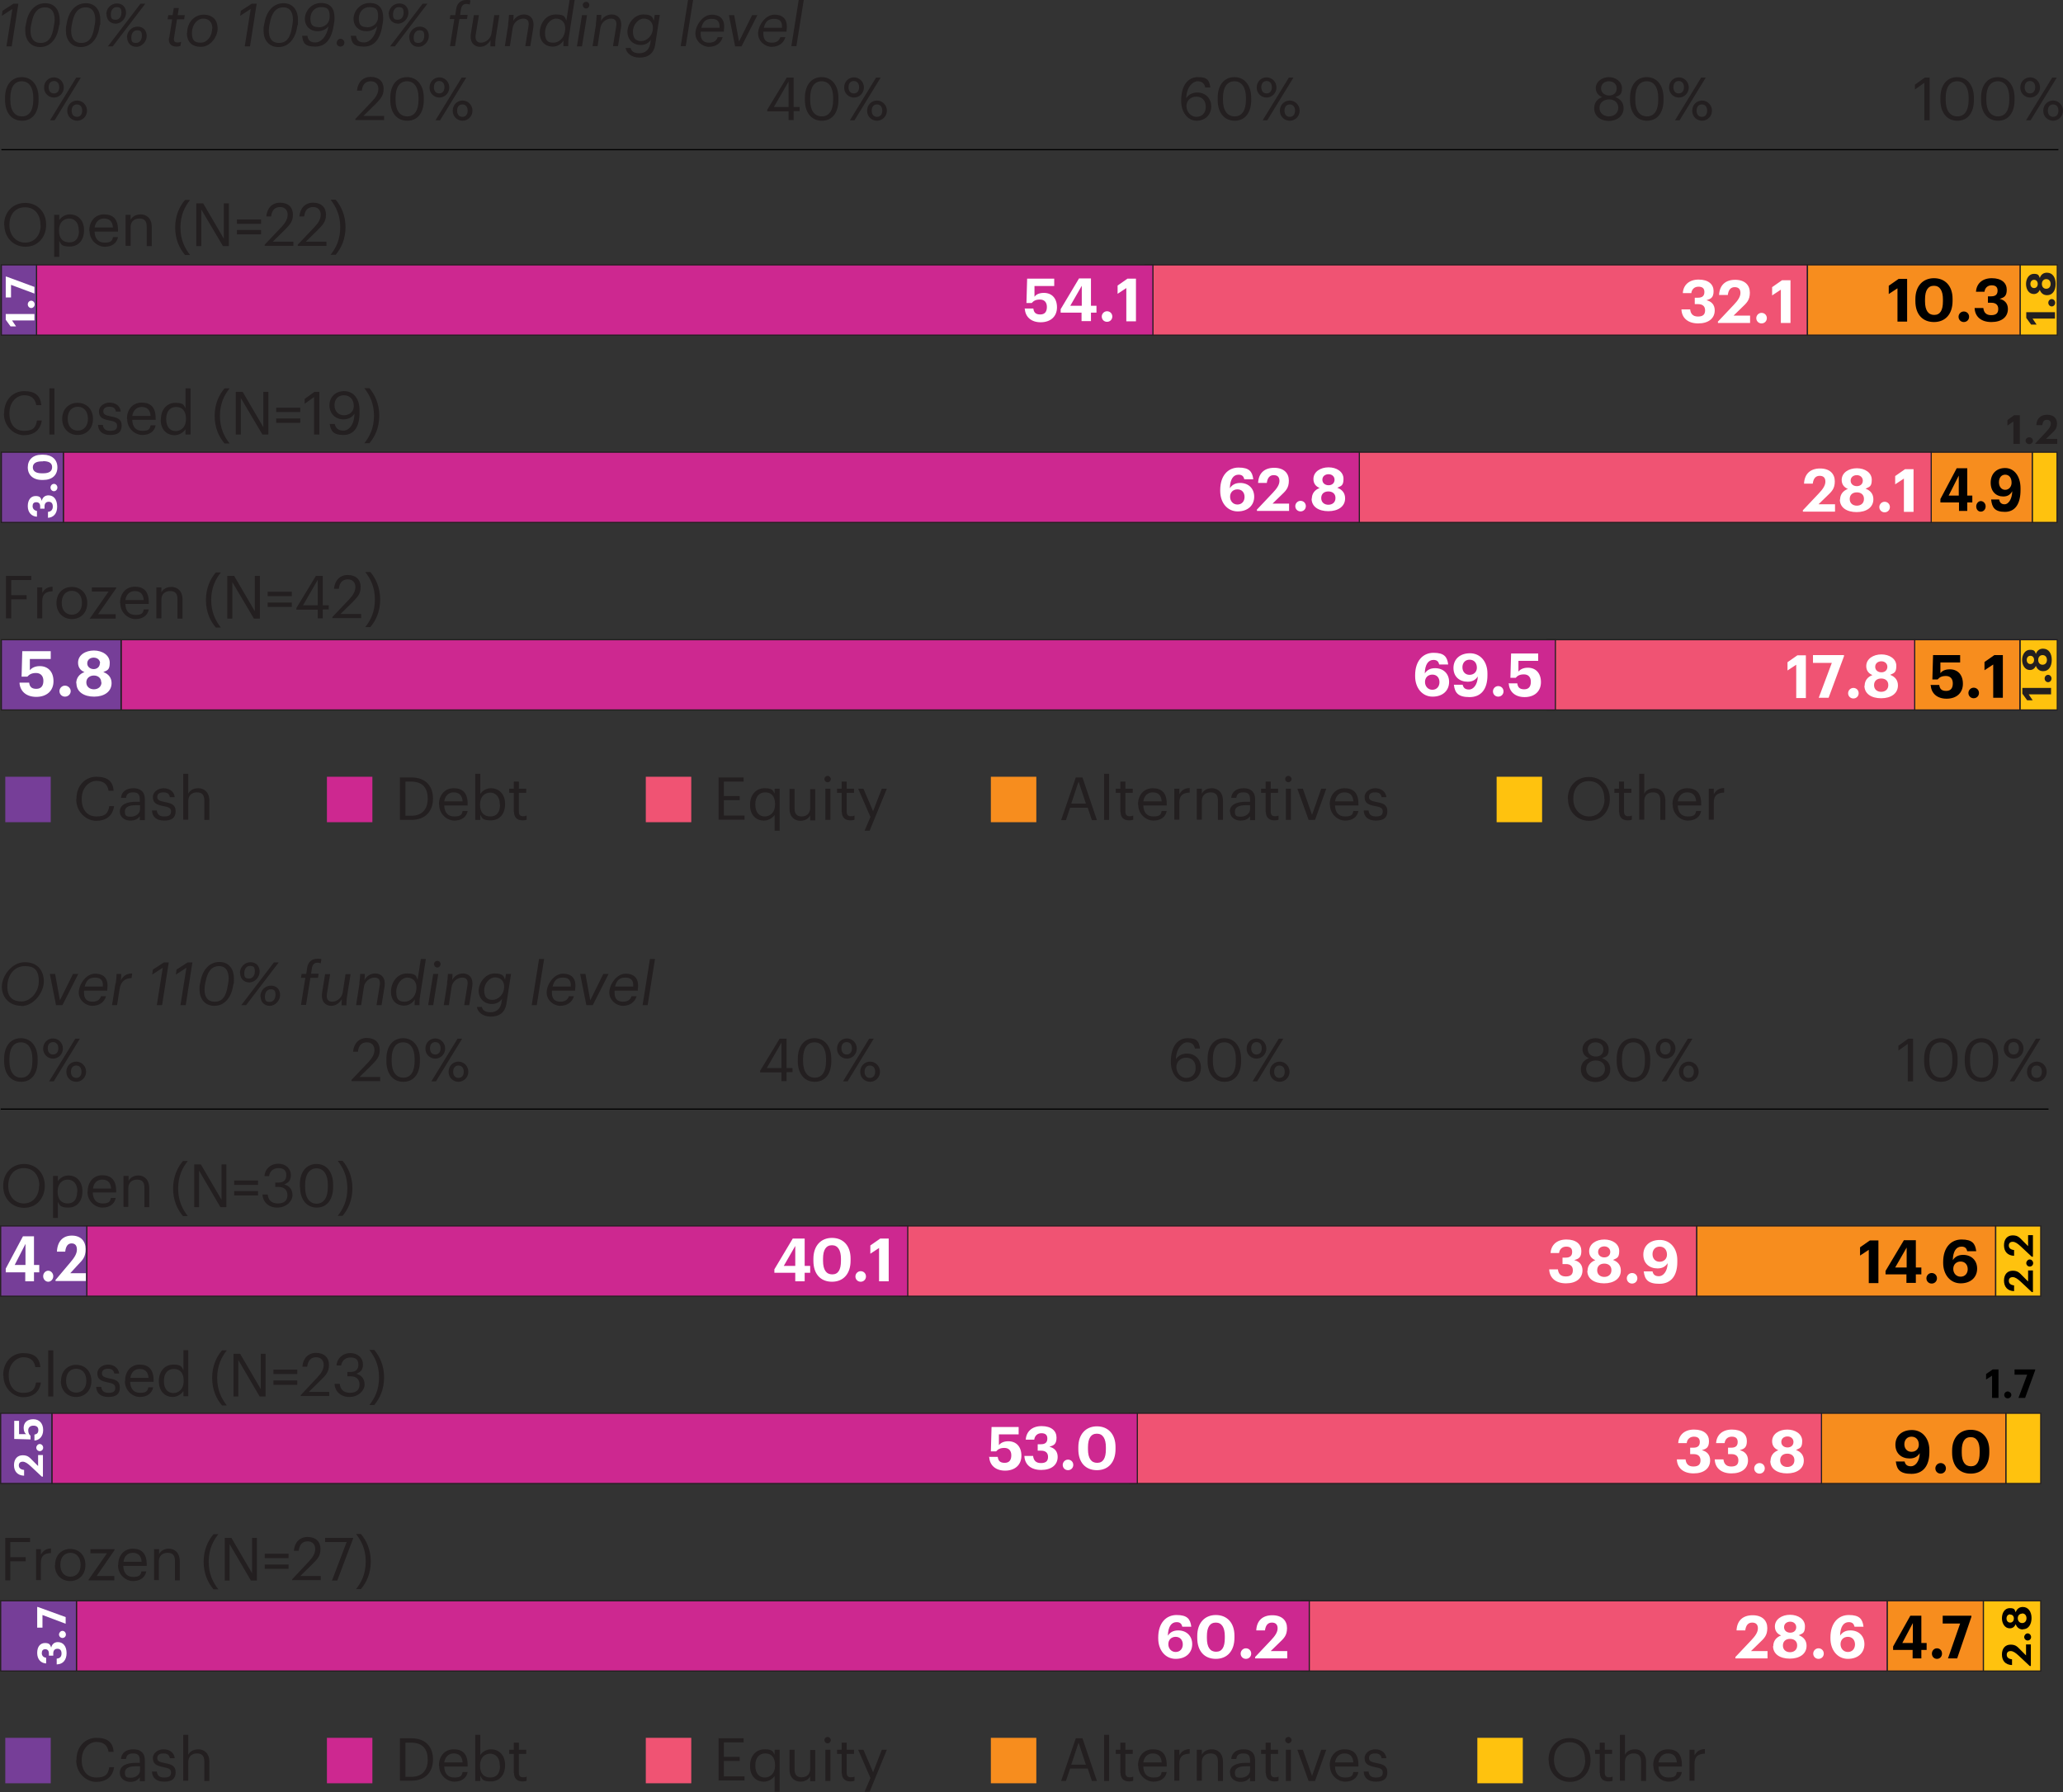 <svg xmlns="http://www.w3.org/2000/svg" id="data" version="1.1" viewBox="0 0 898.6 780.7"><rect x="0" y="0" width="898.6" height="780.7" fill="#333333" stroke="none"/><defs><style>.st0,.st1{fill:none}.st2,.st3,.st4,.st5,.st6{stroke:#231f20}.st1,.st2,.st3,.st4,.st6{stroke-width:.5px}.st2,.st7{fill:#ffc20e}.st8{fill:#231f20}.st3,.st9{fill:#cd2890}.st10,.st5{fill:#763e98}.st11,.st4{fill:#f78d1e}.st5{stroke-width:.5px}.st12,.st6{fill:#f05373}.st13{fill:#fff}.st1{stroke:#000;stroke-miterlimit:10}</style></defs><g><g><g><path d="M879.9 115.4h16.2V146h-16.2zM885.2 197H896v30.6h-10.8zM879.9 278.7h16.2v30.6h-16.2z" class="st2"/></g><g><path d="M787.3 115.4h92.6V146h-92.6zM841.2 197h44v30.6h-44zM834 278.7h45.8v30.6H834z" class="st4"/></g><g><path d="M498.7 115.4h288.5V146H498.7zM588.6 197h252.6v30.6H588.6zM674 278.7h160v30.6H674z" class="st6"/></g><g><path d="M15.9 115.4h486.3V146H15.9zM27.6 197h564.5v30.6H27.6zM52.8 278.7h624.7v30.6H52.8z" class="st3"/></g><g><path d="M.6 115.4h15.3V146H.6zM.6 197h27v30.6H.6zM.6 278.7h52.1v30.6H.6z" class="st5"/></g></g><g><g><g><path d="M2.2 43.6v-1c0-5.5 2.8-9 7.3-9s7.3 3.7 7.3 9v1c0 5.4-2.6 9-7.2 9s-7.4-3.6-7.4-9Zm12.3-.1v-1c0-4.3-1.8-7.1-5-7.1s-5 2.6-5 7.2v1c0 4.7 2 7.1 5.1 7.1s4.9-2.5 4.9-7.2ZM19.2 38.1c0-2.6 2-4.4 4.3-4.4s4.3 1.9 4.3 4.4-2 4.4-4.3 4.4-4.3-1.8-4.3-4.3Zm6.6-.1c0-1.7-.9-2.7-2.3-2.7s-2.3 1-2.3 2.7.9 2.7 2.3 2.7 2.3-1 2.3-2.7Zm7.4-4.2h2L23.8 52.4h-2l11.4-18.6Zm-3.9 14.4c0-2.6 2-4.4 4.3-4.4s4.3 1.9 4.3 4.4-2 4.4-4.3 4.4-4.3-1.8-4.3-4.3Zm6.5 0c0-1.7-.9-2.7-2.3-2.7s-2.3 1-2.3 2.7.9 2.7 2.3 2.7 2.3-1 2.3-2.7Z" class="st8"/></g><g><path d="m154.7 51.9 7.4-7.8c1.7-1.8 2.7-3.5 2.7-5.4s-1.2-3.3-3.3-3.3-3.6 1.2-3.9 4.1h-2.1c.3-3.6 2.5-6 6-6s5.6 2 5.6 5.2-1.5 4.5-3.7 6.8l-5.1 5h9v1.8h-12.5v-.5ZM170 43.6v-1c0-5.5 2.8-9 7.3-9s7.3 3.7 7.3 9v1c0 5.4-2.6 9-7.2 9s-7.4-3.6-7.4-9Zm12.3-.1v-1c0-4.3-1.8-7.1-5-7.1s-5 2.6-5 7.2v1c0 4.7 2 7.1 5.1 7.1s4.9-2.5 4.9-7.2ZM187.1 38.1c0-2.6 2-4.4 4.3-4.4s4.3 1.9 4.3 4.4-2 4.4-4.3 4.4-4.3-1.8-4.3-4.3Zm6.5-.1c0-1.7-.9-2.7-2.3-2.7s-2.3 1-2.3 2.7.9 2.7 2.3 2.7 2.3-1 2.3-2.7Zm7.5-4.2h2l-11.4 18.6h-2l11.4-18.6Zm-3.9 14.4c0-2.6 2-4.4 4.3-4.4s4.3 1.9 4.3 4.4-2 4.4-4.3 4.4-4.3-1.8-4.3-4.3Zm6.5 0c0-1.7-.9-2.7-2.3-2.7s-2.3 1-2.3 2.7.9 2.7 2.3 2.7 2.3-1 2.3-2.7Z" class="st8"/></g><g><path d="M343.5 48.5h-9.3v-.7l8.5-14h3v12.8h2.6v1.8h-2.6v3.9h-2.2v-3.9Zm0-1.9V35.5l-6.4 11.1h6.4ZM350.6 43.6v-1c0-5.5 2.8-9 7.3-9s7.3 3.7 7.3 9v1c0 5.4-2.6 9-7.2 9s-7.4-3.6-7.4-9Zm12.3-.1v-1c0-4.3-1.8-7.1-5-7.1s-5 2.6-5 7.2v1c0 4.7 2 7.1 5.1 7.1s4.9-2.5 4.9-7.2ZM367.7 38.1c0-2.6 2-4.4 4.3-4.4s4.3 1.9 4.3 4.4-2 4.4-4.3 4.4-4.3-1.8-4.3-4.3Zm6.5-.1c0-1.7-.9-2.7-2.3-2.7s-2.3 1-2.3 2.7.9 2.7 2.3 2.7 2.3-1 2.3-2.7Zm7.4-4.2h2l-11.4 18.6h-2l11.4-18.6Zm-3.9 14.4c0-2.6 2-4.4 4.3-4.4s4.3 1.9 4.3 4.4-2 4.4-4.3 4.4-4.3-1.8-4.3-4.3Zm6.6 0c0-1.7-.9-2.7-2.3-2.7s-2.3 1-2.3 2.7.9 2.7 2.3 2.7 2.3-1 2.3-2.7Z" class="st8"/></g><g><path d="M514.5 44.2v-.4c0-6.7 3-10.2 7.3-10.2s4.9 1.5 5.4 4.5H525c-.4-1.7-1.4-2.7-3.4-2.7s-4.8 2.5-4.9 7.4c.9-1.5 2.6-2.5 4.8-2.5 3.7 0 6.1 2.7 6.1 6.1s-2.5 6.2-6.4 6.2-6.7-3.8-6.7-8.5Zm10.7 2.3c0-2.7-1.6-4.4-4.1-4.4s-4.3 1.7-4.3 4.1 1.8 4.7 4.3 4.7 4.1-1.7 4.1-4.3ZM530.4 43.6v-1c0-5.5 2.8-9 7.3-9s7.3 3.7 7.3 9v1c0 5.4-2.6 9-7.2 9s-7.4-3.6-7.4-9Zm12.3-.1v-1c0-4.3-1.8-7.1-5-7.1s-5 2.6-5 7.2v1c0 4.7 2 7.1 5.1 7.1s4.9-2.5 4.9-7.2ZM547.4 38.1c0-2.6 2-4.4 4.3-4.4s4.3 1.9 4.3 4.4-2 4.4-4.3 4.4-4.3-1.8-4.3-4.3Zm6.6-.1c0-1.7-.9-2.7-2.3-2.7s-2.3 1-2.3 2.7.9 2.7 2.3 2.7 2.3-1 2.3-2.7Zm7.4-4.2h2L552 52.4h-2l11.4-18.6Zm-3.9 14.4c0-2.6 2-4.4 4.3-4.4s4.3 1.9 4.3 4.4-2 4.4-4.3 4.4-4.3-1.8-4.3-4.3Zm6.6 0c0-1.7-.9-2.7-2.3-2.7s-2.3 1-2.3 2.7.9 2.7 2.3 2.7 2.3-1 2.3-2.7Z" class="st8"/></g><g><path d="M694.4 47.1c0-2.5 1.5-4.1 3.5-4.8-1.8-.7-2.8-2.1-2.8-3.9 0-3 2.9-4.8 5.7-4.8s5.7 1.9 5.7 4.8-1.1 3.2-2.9 3.9c2.2.8 3.6 2.4 3.6 4.8 0 3.7-3.2 5.6-6.4 5.6s-6.4-1.8-6.4-5.5Zm10.5-.1c0-2.4-1.8-3.7-4-3.7s-4.2 1.3-4.2 3.7 2 3.7 4.1 3.7 4.1-1.3 4.1-3.8Zm-.7-8.6c0-1.8-1.5-3-3.4-3s-3.4 1.2-3.4 3.1 1.6 3.1 3.5 3.1 3.3-1.1 3.3-3.1ZM710 43.6v-1c0-5.5 2.8-9 7.3-9s7.3 3.7 7.3 9v1c0 5.4-2.6 9-7.2 9s-7.4-3.6-7.4-9Zm12.3-.1v-1c0-4.3-1.8-7.1-5-7.1s-5 2.6-5 7.2v1c0 4.7 2 7.1 5.1 7.1s4.9-2.5 4.9-7.2ZM727 38.1c0-2.6 2-4.4 4.3-4.4s4.3 1.9 4.3 4.4-2 4.4-4.3 4.4-4.3-1.8-4.3-4.3Zm6.5-.1c0-1.7-.9-2.7-2.3-2.7s-2.3 1-2.3 2.7.9 2.7 2.3 2.7 2.3-1 2.3-2.7Zm7.5-4.2h2l-11.4 18.6h-2L741 33.8Zm-3.9 14.4c0-2.6 2-4.4 4.3-4.4s4.3 1.9 4.3 4.4-2 4.4-4.3 4.4-4.3-1.8-4.3-4.3Zm6.5 0c0-1.7-.9-2.7-2.3-2.7s-2.3 1-2.3 2.7.9 2.7 2.3 2.7 2.3-1 2.3-2.7Z" class="st8"/></g><g><path d="m838.3 36-4.2 3v-2.1l4.3-3.1h2.1v18.6h-2.3V36ZM845.2 43.6v-1c0-5.5 2.8-9 7.3-9s7.3 3.7 7.3 9v1c0 5.4-2.6 9-7.2 9s-7.4-3.6-7.4-9Zm12.3-.1v-1c0-4.3-1.8-7.1-5-7.1s-5 2.6-5 7.2v1c0 4.7 2 7.1 5.1 7.1s4.9-2.5 4.9-7.2ZM862.9 43.6v-1c0-5.5 2.8-9 7.3-9s7.3 3.7 7.3 9v1c0 5.4-2.6 9-7.2 9s-7.4-3.6-7.4-9Zm12.3-.1v-1c0-4.3-1.8-7.1-5-7.1s-5 2.6-5 7.2v1c0 4.7 2 7.1 5.1 7.1s4.9-2.5 4.9-7.2ZM880 38.1c0-2.6 2-4.4 4.3-4.4s4.3 1.9 4.3 4.4-2 4.4-4.3 4.4-4.3-1.8-4.3-4.3Zm6.5-.1c0-1.7-.9-2.7-2.3-2.7s-2.3 1-2.3 2.7.9 2.7 2.3 2.7 2.3-1 2.3-2.7Zm7.4-4.2h2l-11.4 18.6h-2l11.4-18.6ZM890 48.2c0-2.6 2-4.4 4.3-4.4s4.3 1.9 4.3 4.4-2 4.4-4.3 4.4-4.3-1.8-4.3-4.3Zm6.6 0c0-1.7-.9-2.7-2.3-2.7s-2.3 1-2.3 2.7.9 2.7 2.3 2.7 2.3-1 2.3-2.7Z" class="st8"/></g></g><path d="M.6 65.2h896" class="st1"/></g><g><path d="M.6 274.4V29.5" class="st0"/><g><path d="M.6 294h22.5M.6 212.3h22.5M.6 130.7h22.5" class="st0"/></g></g><g><g><path d="M2.7 250.9h10.9v1.8H4.9v6.6h6.7v1.8H4.9v8.3H2.6v-18.6ZM16.2 255.9h2.2v2.4c.9-1.5 2-2.6 4.5-2.7v2c-2.7.1-4.5 1-4.5 4.3v7.5h-2.2v-13.6ZM24.6 262.8v-.2c0-4.1 2.8-6.9 6.7-6.9s6.7 2.8 6.7 6.9v.2c0 4.1-2.8 6.9-6.7 6.9s-6.7-2.9-6.7-6.9Zm11.1 0v-.2c0-3.1-1.7-5.2-4.4-5.2s-4.4 2-4.4 5.1v.2c0 3.1 1.7 5.1 4.4 5.1s4.4-2.1 4.4-5.1ZM39.3 269.2l8-11.5H40v-1.8h10.6v.4l-7.9 11.3h7.7v1.9H39.1v-.3ZM52.3 262.8v-.2c0-4.1 2.6-7 6.4-7s6.1 1.9 6.1 6.8v.7H54.6c.1 3.1 1.6 4.8 4.4 4.8s3.3-.8 3.6-2.4h2.2c-.5 2.7-2.7 4.2-5.8 4.2s-6.6-2.7-6.6-6.9Zm10.3-1.4c-.2-2.8-1.7-3.9-3.9-3.9s-3.7 1.5-4.1 3.9h8ZM68.1 255.9h2.2v2.2c.6-1.3 2.1-2.4 4.4-2.4s4.8 1.5 4.8 5.5v8.3h-2.2V261c0-2.4-1-3.5-3.2-3.5s-3.8 1.3-3.8 3.7v8.2h-2.2v-13.6ZM89.7 261.4c0-5.2 1.9-9.2 4.3-12h2.2c-2.3 2.9-4.2 6.6-4.2 12s1.9 9 4.2 12H94c-2.4-2.8-4.3-6.8-4.3-12ZM99.1 250.9h2.9l9 15.4v-15.4h2.2v18.6h-2.6l-9.4-15.9v15.9H99v-18.6ZM116.6 257.8h10.5v1.9h-10.5v-1.9Zm0 4.7h10.5v1.9h-10.5v-1.9ZM138.4 265.6h-9.3v-.7l8.5-14h3v12.8h2.6v1.8h-2.6v3.9h-2.2v-3.9Zm0-1.9v-11.1l-6.4 11.1h6.4ZM144.7 268.9l7.4-7.8c1.7-1.8 2.7-3.5 2.7-5.4s-1.2-3.3-3.3-3.3-3.6 1.2-3.9 4.1h-2.1c.3-3.6 2.5-6 6-6s5.6 2 5.6 5.2-1.5 4.5-3.7 6.8l-5.1 5h9v1.8h-12.5v-.5ZM163.3 261.2c0-5.4-1.9-9-4.2-12h2.2c2.4 2.8 4.3 6.8 4.3 12s-1.9 9.2-4.3 12h-2.2c2.3-2.9 4.2-6.6 4.2-12Z" class="st8"/></g><g><path d="M1.8 180.1v-.2c0-5.5 3.7-9.5 8.7-9.5s7.1 2.1 7.5 6.1h-2.2c-.5-2.8-2.1-4.3-5.3-4.3s-6.4 3-6.4 7.7v.2c0 4.7 2.4 7.6 6.4 7.6s5.1-1.5 5.6-4.5h2.1c-.6 4.3-3.6 6.4-7.8 6.4s-8.7-3.7-8.7-9.4ZM21.5 169.2h2.2v20.1h-2.2v-20.1ZM27.1 182.6v-.2c0-4.1 2.8-6.9 6.7-6.9s6.7 2.8 6.7 6.9v.2c0 4.1-2.8 6.9-6.7 6.9s-6.7-2.9-6.7-6.9Zm11.2 0v-.2c0-3.1-1.7-5.2-4.4-5.2s-4.4 2-4.4 5.1v.2c0 3.1 1.7 5.1 4.4 5.1s4.4-2.1 4.4-5.1ZM42.7 185.1h2.1c.2 1.6 1 2.6 3.2 2.6s3-.7 3-2.2-1.1-1.9-3.2-2.3c-3.5-.6-4.7-1.6-4.7-4s2.5-3.8 4.6-3.8 4.6 1 4.9 3.9h-2.1c-.3-1.5-1.1-2.1-2.9-2.1s-2.6.8-2.6 2 .7 1.7 3.2 2.2c2.8.5 4.8 1.1 4.8 4s-1.7 4.1-5 4.1-5.2-1.6-5.3-4.4ZM55.3 182.6v-.2c0-4.1 2.6-7 6.4-7s6.1 1.9 6.1 6.8v.7H57.6c.1 3.1 1.6 4.8 4.4 4.8s3.3-.8 3.6-2.4h2.2c-.5 2.7-2.7 4.2-5.8 4.2s-6.6-2.7-6.6-6.9Zm10.3-1.4c-.2-2.8-1.7-3.9-3.9-3.9s-3.7 1.5-4.1 3.9h8ZM70.1 182.8v-.2c0-4.2 2.6-7.1 6.3-7.1s3.7 1.1 4.4 2.4v-8.7H83v20.1h-2.2V187c-.8 1.3-2.7 2.6-4.7 2.6-3.6 0-6.1-2.5-6.1-6.8Zm10.9-.2v-.2c0-3.5-1.7-5.1-4.3-5.1s-4.3 1.9-4.3 5.2v.2c0 3.4 1.8 5.1 4.1 5.1s4.5-1.7 4.5-5.1ZM93.5 181.2c0-5.2 1.9-9.2 4.3-12h2.2c-2.3 2.9-4.2 6.6-4.2 12s1.9 9 4.2 12h-2.2c-2.4-2.8-4.3-6.8-4.3-12ZM102.8 170.7h2.9l9 15.4v-15.4h2.2v18.6h-2.6l-9.4-15.9v15.9h-2.2v-18.6ZM120.3 177.6h10.5v1.9h-10.5v-1.9Zm0 4.7h10.5v1.9h-10.5v-1.9ZM136.9 172.9l-4.2 3v-2.1l4.3-3.1h2.1v18.6h-2.3v-16.4ZM143.6 184.7h2.2c.4 1.8 1.5 2.9 3.8 2.9s4.7-2.4 4.8-7.4c-.9 1.5-2.7 2.5-4.8 2.5-3.6 0-6.1-2.6-6.1-6.1s2.5-6.2 6.4-6.2 6.7 3 6.7 8.3v1.2c0 6.2-2.5 9.6-7 9.6s-5.5-1.8-6-4.8Zm10.5-7.8c0-3-1.8-4.7-4.3-4.7s-4.1 1.7-4.1 4.3 1.6 4.4 4.1 4.4 4.3-1.6 4.3-4ZM162.9 181.1c0-5.4-1.9-9-4.2-12h2.2c2.4 2.8 4.3 6.8 4.3 12s-1.9 9.2-4.3 12h-2.2c2.3-2.9 4.2-6.6 4.2-12Z" class="st8"/></g><g><path d="M1.8 98v-.2c0-5.3 3.7-9.4 9.2-9.4s9.1 4.2 9.1 9.4v.2c0 5.3-3.6 9.5-9 9.5s-9.2-4.2-9.2-9.4Zm15.8 0v-.2c0-4.2-2.4-7.5-6.7-7.5s-6.8 3.2-6.8 7.6v.2c0 4.5 3 7.6 6.9 7.6s6.7-3.1 6.7-7.6ZM23.6 93.6h2.2v2.3c.8-1.3 2.6-2.5 4.6-2.5 3.6 0 6.2 2.6 6.2 6.8v.2c0 4.2-2.4 7-6.2 7s-3.8-1.1-4.6-2.5v7h-2.2V93.6Zm10.7 6.9v-.2c0-3.4-1.9-5.1-4.2-5.1s-4.4 1.7-4.4 5.1v.2c0 3.5 1.8 5.1 4.5 5.1s4.2-1.8 4.2-5.1ZM38.9 100.6v-.2c0-4.1 2.6-7 6.4-7s6.1 1.9 6.1 6.8v.7H41.2c.1 3.1 1.6 4.8 4.4 4.8s3.3-.8 3.6-2.4h2.2c-.5 2.7-2.7 4.2-5.8 4.2s-6.6-2.7-6.6-6.9Zm10.3-1.5c-.2-2.8-1.7-3.9-3.9-3.9s-3.7 1.5-4.1 3.9h8ZM54.7 93.6h2.2v2.2c.6-1.3 2.1-2.4 4.4-2.4s4.8 1.5 4.8 5.5v8.3h-2.2v-8.5c0-2.4-1-3.5-3.2-3.5s-3.8 1.3-3.8 3.7v8.2h-2.2V93.5ZM76.3 99.1c0-5.2 1.9-9.2 4.3-12h2.2c-2.3 2.9-4.2 6.6-4.2 12s1.9 9 4.2 12h-2.2c-2.4-2.8-4.3-6.8-4.3-12ZM85.6 88.6h2.9l9 15.4V88.6h2.2v18.6h-2.6l-9.4-15.9v15.9h-2.2V88.6ZM103.2 95.6h10.5v1.9h-10.5v-1.9Zm0 4.6h10.5v1.9h-10.5v-1.9ZM115.2 106.7l7.4-7.8c1.7-1.8 2.7-3.5 2.7-5.4s-1.2-3.3-3.3-3.3-3.6 1.2-3.9 4.1H116c.3-3.6 2.5-6 6-6s5.6 2 5.6 5.2-1.5 4.5-3.7 6.8l-5.1 5h9v1.8h-12.5v-.5ZM129.6 106.7l7.4-7.8c1.7-1.8 2.7-3.5 2.7-5.4s-1.2-3.3-3.3-3.3-3.6 1.2-3.9 4.1h-2.1c.3-3.6 2.5-6 6-6s5.6 2 5.6 5.2-1.5 4.5-3.7 6.8l-5.1 5h9v1.8h-12.5v-.5ZM148.2 99c0-5.4-1.9-9-4.2-12h2.2c2.4 2.8 4.3 6.8 4.3 12s-1.9 9.2-4.3 12H144c2.3-2.9 4.2-6.6 4.2-12Z" class="st8"/></g></g><g><path d="m5.3 139.7 1.7 2.5H4.6l-2.1-2.9v-2.5H15v2.8H5.3ZM13.6 134.2c-.8 0-1.5-.7-1.5-1.6s.7-1.6 1.5-1.6 1.5.7 1.5 1.6-.7 1.6-1.5 1.6ZM4.8 124.1v5.5H2.5v-9.1h.3L15 125v2.9l-10.2-3.8Z" class="st13"/></g><g><path d="M446.2 134.4h3.9c.2 1.6.9 2.6 3 2.6s2.9-1.3 2.9-3.3-1.1-3.2-3-3.2-2.8.6-3.6 1.5h-2.3l.3-10.6h11.8v3.2h-8.6v4.7c.6-.9 1.9-1.7 4.1-1.7 3.4 0 5.7 2.3 5.7 6.3s-2.8 6.5-7.1 6.5-6.7-2.5-6.9-5.8ZM471.1 136.2H462v-1.5l8-13.4h5.2v11.9h2.4v3h-2.4v3.7h-4.1v-3.7Zm.1-3v-8.7l-5 8.7h5ZM479.9 137.9c0-1.2 1-2.3 2.3-2.3s2.3 1 2.3 2.3-1 2.3-2.3 2.3-2.3-1-2.3-2.3ZM490.6 125.5l-3.8 2.5v-3.6l4.3-3h3.7V140h-4.2v-14.4Z" class="st13"/></g><g><path d="M732.4 134.8h3.8c.2 1.8 1.1 3.1 3.4 3.1s3.1-1 3.1-2.7-1-2.7-3-2.7h-1.5v-2.8h1.4c2 0 2.8-.9 2.8-2.5s-.9-2.3-2.6-2.3-2.9 1.1-3.1 2.8H733c.2-3.4 2.6-5.9 6.9-5.9s6.5 2.1 6.5 5-1.2 3.4-3.1 4c2.2.5 3.6 2 3.6 4.4 0 3.5-2.7 5.7-7.2 5.7s-7.2-2.4-7.3-6.2ZM748.4 140l6.8-7.2c1.8-1.9 2.9-3.5 2.9-5.2s-.9-2.5-2.5-2.5-2.7 1-3 3.4h-3.8c.2-4.3 2.8-6.6 7-6.6s6.4 2.3 6.4 5.6-1.4 4.5-3.6 6.6l-3.5 3.4h7.2v3.2h-14v-.7ZM765 138.6c0-1.2 1-2.3 2.3-2.3s2.3 1 2.3 2.3-1 2.3-2.3 2.3-2.3-1-2.3-2.3ZM775.7 126.2l-3.8 2.5v-3.6l4.3-3h3.7v18.6h-4.2v-14.4Z" class="st13"/></g><g><path d="m885.4 138.9 1.7 2.5h-2.4l-2.1-2.9V136h12.5v2.8h-9.7ZM893.7 133.5c-.8 0-1.5-.7-1.5-1.6s.7-1.6 1.5-1.6 1.5.7 1.5 1.6-.7 1.6-1.5 1.6ZM891.6 128.6c-1.5 0-2.6-.9-3.1-2.3-.5 1.1-1.4 1.8-2.6 1.8-2.2 0-3.4-2.1-3.4-4.4s1.3-4.4 3.4-4.4 2.1.7 2.6 1.8c.5-1.5 1.6-2.3 3.1-2.3 2.5 0 3.8 2.1 3.8 4.9s-1.3 4.9-3.7 4.9Zm-5.6-6.7c-1 0-1.6.8-1.6 1.8s.6 1.8 1.6 1.8 1.6-.8 1.6-1.8-.6-1.8-1.6-1.8Zm5.3-.3c-1.2 0-1.9.9-1.9 2.1s.7 2.1 1.9 2.1 1.9-.9 1.9-2.1-.7-2.1-1.9-2.1Z" class="st8"/></g><g><path d="M20.9 225.6V223c1.2-.1 2.1-.8 2.1-2.3s-.7-2.1-1.8-2.1-1.8.7-1.8 2v1h-1.9v-.9c0-1.3-.6-1.9-1.7-1.9s-1.6.6-1.6 1.7.7 1.9 1.9 2.1v2.5c-2.3-.1-4-1.8-4-4.6s1.4-4.4 3.4-4.4 2.3.8 2.7 2.1c.3-1.5 1.4-2.4 2.9-2.4 2.3 0 3.8 1.8 3.8 4.9s-1.6 4.8-4.2 4.9ZM23.5 214c-.8 0-1.5-.7-1.5-1.6s.7-1.6 1.5-1.6 1.5.7 1.5 1.6-.7 1.6-1.5 1.6ZM18.9 209.1h-.6c-3.9 0-6.2-2.2-6.2-5.5s2.2-5.5 6.1-5.5h.6c3.8 0 6.2 2.1 6.2 5.5s-2.3 5.5-6.2 5.5Zm-.1-8.1h-.6c-2.5 0-3.9.9-3.9 2.6s1.4 2.6 3.9 2.6h.6c2.6 0 3.9-.9 3.9-2.7s-1.4-2.6-4-2.6Z" class="st13"/></g><g><path d="M531.5 214v-.5c0-6.3 3.4-9.8 8-9.8s6 1.7 6.4 5.1H542c-.3-1.2-.9-2-2.5-2-2.3 0-3.7 2-3.8 5.9.9-1.4 2.3-2.3 4.5-2.3 3.5 0 6.1 2.3 6.1 6s-2.7 6.4-7.2 6.4-7.6-3.8-7.6-8.9Zm10.6 2.5c0-2-1.2-3.3-3.1-3.3s-3.2 1.3-3.2 3.2 1.3 3.4 3.2 3.4 3.1-1.4 3.1-3.3ZM547.6 221.9l6.8-7.2c1.8-1.9 2.9-3.5 2.9-5.2s-.9-2.5-2.5-2.5-2.7 1-3 3.4H548c.2-4.3 2.8-6.6 7-6.6s6.4 2.3 6.4 5.6-1.4 4.5-3.6 6.6l-3.5 3.4h7.2v3.2h-14v-.7ZM564.2 220.5c0-1.2 1-2.3 2.3-2.3s2.3 1 2.3 2.3-1 2.3-2.3 2.3-2.3-1-2.3-2.3ZM571.4 217.3c0-2.3 1.3-3.9 3.4-4.7-1.7-.7-2.7-2-2.7-3.9 0-3.2 3.1-5.1 6.6-5.1s6.5 1.9 6.5 5-1.1 3.1-2.7 3.9c2.2.8 3.4 2.4 3.4 4.6 0 3.6-3.1 5.6-7.3 5.6s-7.3-1.9-7.3-5.5Zm10.3-.4c0-1.8-1.3-2.8-3.1-2.8s-3.1 1-3.1 2.9 1.4 2.9 3.1 2.9 3.1-1 3.1-2.9Zm-.4-7.9c0-1.4-1.1-2.4-2.6-2.4s-2.7.9-2.7 2.4 1.2 2.4 2.7 2.4 2.6-.9 2.6-2.4Z" class="st13"/></g><g><path d="m785.4 222.2 6.8-7.2c1.8-1.9 2.9-3.5 2.9-5.2s-.9-2.5-2.5-2.5-2.7 1-3 3.4h-3.8c.2-4.3 2.8-6.6 7-6.6s6.4 2.3 6.4 5.6-1.4 4.5-3.6 6.6l-3.5 3.4h7.2v3.2h-14v-.7ZM801.5 217.7c0-2.3 1.3-3.9 3.4-4.7-1.7-.7-2.7-2-2.7-3.9 0-3.2 3.1-5.1 6.6-5.1s6.5 1.9 6.5 5-1.1 3.1-2.7 3.9c2.2.8 3.4 2.4 3.4 4.6 0 3.6-3.1 5.6-7.3 5.6s-7.3-1.9-7.3-5.5Zm10.4-.4c0-1.8-1.3-2.8-3.1-2.8s-3.1 1-3.1 2.9 1.4 2.9 3.1 2.9 3.1-1 3.1-2.9Zm-.5-7.9c0-1.4-1.1-2.4-2.6-2.4s-2.7.9-2.7 2.4 1.2 2.4 2.7 2.4 2.6-.9 2.6-2.4ZM818.6 220.9c0-1.2 1-2.3 2.3-2.3s2.3 1 2.3 2.3-1 2.3-2.3 2.3-2.3-1-2.3-2.3ZM829.3 208.5l-3.8 2.5v-3.6l4.3-3h3.7V223h-4.2v-14.4Z" class="st13"/></g><g><path d="M853.2 218.9h-8v-1.5l7.1-13.4h4.6v11.9h2.2v3h-2.2v3.7h-3.6v-3.7Zm0-3v-8.7l-4.4 8.7h4.4ZM860.8 220.6c0-1.2.9-2.3 2-2.3s2.1 1 2.1 2.3-.9 2.3-2.1 2.3-2-1-2-2.3ZM867.3 217.6h3.5c.2 1.3.9 2.1 2.4 2.1s3.2-2 3.3-5.7c-.8 1.4-1.9 2.3-3.9 2.3-3.2 0-5.5-2.2-5.5-6s2.4-6.4 6.3-6.4 6.7 3.5 6.7 8.8v.8c0 6.1-2.4 9.5-6.8 9.5s-5.6-1.9-6-5.3Zm8.9-7.3c0-2.2-1.1-3.5-2.8-3.5s-2.7 1.4-2.7 3.3 1.1 3.3 2.7 3.3 2.8-1.3 2.8-3.1Z"/></g><g><path d="m826.5 125.6-3.8 2.5v-3.6l4.3-3h3.7v18.6h-4.2v-14.4ZM834.3 131.2v-.9c0-5.7 3.3-9.1 8.1-9.1s8.1 3.3 8.1 9v.9c0 5.7-3.1 9.2-8.1 9.2s-8.1-3.4-8.1-9.1Zm12 0v-.8c0-3.7-1.3-5.9-3.9-5.9s-3.9 2-3.9 5.9v.9c0 3.9 1.4 5.9 4 5.9s3.8-2 3.8-5.9ZM853.1 138c0-1.2 1-2.3 2.3-2.3s2.3 1 2.3 2.3-1 2.3-2.3 2.3-2.3-1-2.3-2.3ZM860.1 134.2h3.8c.2 1.8 1.1 3.1 3.4 3.1s3.1-1 3.1-2.7-1-2.7-3-2.7h-1.5v-2.8h1.4c2 0 2.8-.9 2.8-2.5s-.9-2.3-2.6-2.3-2.9 1.1-3.1 2.8h-3.7c.2-3.4 2.6-5.9 6.9-5.9s6.5 2.1 6.5 5-1.2 3.4-3.1 4c2.2.5 3.6 2 3.6 4.4 0 3.5-2.7 5.7-7.2 5.7s-7.2-2.4-7.3-6.2Z"/></g><g><path d="m876.9 183.7-2.5 1.7V183l2.9-2.1h2.5v12.5H877v-9.7ZM882.3 192c0-.8.7-1.5 1.6-1.5s1.6.7 1.6 1.5-.7 1.5-1.6 1.5-1.6-.7-1.6-1.5ZM886.7 193l4.6-4.9c1.2-1.3 2-2.4 2-3.5s-.6-1.7-1.7-1.7-1.8.6-2 2.3H887c.1-2.9 1.9-4.5 4.7-4.5s4.3 1.5 4.3 3.8-1 3-2.4 4.4l-2.4 2.3h4.9v2.2h-9.5v-.5Z" class="st8"/></g><g><path d="M616.4 294.7v-.5c0-6.3 3.4-9.8 8-9.8s6 1.7 6.4 5.1h-3.9c-.3-1.2-.9-2-2.5-2-2.3 0-3.7 2-3.8 5.9.9-1.4 2.3-2.3 4.5-2.3 3.5 0 6.1 2.3 6.1 6s-2.7 6.4-7.2 6.4-7.6-3.8-7.6-8.9Zm10.6 2.5c0-2-1.2-3.3-3.1-3.3s-3.2 1.3-3.2 3.2 1.3 3.4 3.2 3.4 3.1-1.4 3.1-3.3ZM633.2 298.3h3.9c.3 1.3 1 2.1 2.8 2.1s3.7-2 3.8-5.7c-.9 1.4-2.2 2.3-4.4 2.3-3.6 0-6.2-2.2-6.2-6s2.8-6.4 7.2-6.4 7.6 3.5 7.6 8.8v.8c0 6.1-2.8 9.5-7.8 9.5s-6.4-1.9-6.8-5.3Zm10.1-7.4c0-2.2-1.3-3.5-3.2-3.5s-3.1 1.4-3.1 3.3 1.2 3.3 3.1 3.3 3.2-1.3 3.2-3.1ZM650.3 301.2c0-1.2 1-2.3 2.3-2.3s2.3 1 2.3 2.3-1 2.3-2.3 2.3-2.3-1-2.3-2.3ZM657 297.7h3.9c.2 1.6.9 2.6 3 2.6s2.9-1.3 2.9-3.3-1.1-3.2-3-3.2-2.8.6-3.6 1.5h-2.3l.3-10.6H670v3.2h-8.6v4.7c.7-.9 2-1.7 4.1-1.7 3.4 0 5.7 2.3 5.7 6.3s-2.8 6.5-7.1 6.5-6.7-2.5-6.9-5.8Z" class="st13"/></g><g><path d="M8.6 297.4h4.1c.2 1.6.9 2.7 3.1 2.7s3.1-1.4 3.1-3.5-1.2-3.4-3.2-3.4-3 .7-3.8 1.6H9.4l.3-11.1h12.4v3.4H13v4.9c.7-.9 2.1-1.8 4.3-1.8 3.6 0 6 2.4 6 6.6s-3 6.8-7.5 6.8-7.1-2.6-7.3-6.1ZM25.9 301.1c0-1.3 1.1-2.4 2.4-2.4s2.5 1.1 2.5 2.4-1.1 2.4-2.5 2.4-2.4-1.1-2.4-2.4ZM33.2 297.7c0-2.4 1.4-4.1 3.6-4.9-1.8-.7-2.8-2.1-2.8-4.1 0-3.4 3.3-5.3 6.9-5.3s6.9 2 6.9 5.3-1.1 3.3-2.8 4.1c2.3.8 3.6 2.5 3.6 4.8 0 3.8-3.3 5.9-7.6 5.9s-7.7-2-7.7-5.8Zm10.9-.4c0-1.9-1.4-3-3.2-3s-3.3 1.1-3.3 3 1.5 3 3.3 3 3.3-1.1 3.3-3Zm-.5-8.3c0-1.5-1.2-2.5-2.8-2.5s-2.8 1-2.8 2.5 1.3 2.5 2.8 2.5 2.7-1 2.7-2.6Z" class="st13"/></g><g><path d="m782.4 289.6-3.8 2.5v-3.6l4.3-3h3.7v18.6h-4.2v-14.4ZM797.9 288.8h-8.2v-3.4h13.5v.5l-6.7 18.1h-4.3l5.7-15.2ZM805 302c0-1.2 1-2.3 2.3-2.3s2.3 1 2.3 2.3-1 2.3-2.3 2.3-2.3-1-2.3-2.3ZM812.2 298.8c0-2.3 1.3-3.9 3.4-4.7-1.7-.7-2.7-2-2.7-3.9 0-3.2 3.1-5.1 6.6-5.1s6.5 1.9 6.5 5-1.1 3.1-2.7 3.9c2.2.8 3.4 2.4 3.4 4.6 0 3.6-3.1 5.6-7.3 5.6s-7.3-1.9-7.3-5.5Zm10.3-.4c0-1.8-1.3-2.8-3.1-2.8s-3.1 1-3.1 2.9 1.4 2.9 3.1 2.9 3.1-1 3.1-2.9Zm-.4-7.9c0-1.4-1.1-2.4-2.6-2.4s-2.7.9-2.7 2.4 1.2 2.4 2.7 2.4 2.6-.9 2.6-2.4Z" class="st13"/></g><g><path d="M840.8 298.4h3.9c.2 1.6.9 2.6 3 2.6s2.9-1.3 2.9-3.3-1.1-3.2-3-3.2-2.8.6-3.6 1.5h-2.3l.3-10.6h11.8v3.2h-8.6v4.7c.6-.9 1.9-1.7 4.1-1.7 3.4 0 5.7 2.3 5.7 6.3s-2.8 6.5-7.1 6.5-6.7-2.5-6.9-5.8ZM857.4 301.9c0-1.2 1-2.3 2.3-2.3s2.3 1 2.3 2.3-1 2.3-2.3 2.3-2.3-1-2.3-2.3ZM868.2 289.5l-3.8 2.5v-3.6l4.3-3h3.7V304h-4.2v-14.4Z"/></g><g><path d="m883.7 302.6 1.7 2.5H883l-2.1-2.9v-2.5h12.5v2.8h-9.7ZM892.1 297.2c-.8 0-1.5-.7-1.5-1.6s.7-1.6 1.5-1.6 1.5.7 1.5 1.6-.7 1.6-1.5 1.6ZM889.9 292.4c-1.5 0-2.6-.9-3.1-2.3-.5 1.1-1.4 1.8-2.6 1.8-2.2 0-3.4-2.1-3.4-4.4s1.3-4.4 3.4-4.4 2.1.7 2.6 1.8c.5-1.5 1.6-2.3 3.1-2.3 2.5 0 3.8 2.1 3.8 4.9s-1.3 4.9-3.7 4.9Zm-5.5-6.7c-1 0-1.6.8-1.6 1.8s.6 1.8 1.6 1.8 1.6-.8 1.6-1.8-.6-1.8-1.6-1.8Zm5.3-.3c-1.2 0-1.9.9-1.9 2.1s.7 2.1 1.9 2.1 1.9-.9 1.9-2.1-.7-2.1-1.9-2.1Z" class="st8"/></g><g><path d="M2.3 358.2v-19.8h19.8v19.8H2.3Z" class="st10"/><path d="M33.3 348.1v-.2c0-5.5 3.7-9.5 8.7-9.5s7.2 2.1 7.5 6.1h-2.2c-.5-2.8-2.1-4.3-5.3-4.3s-6.4 3-6.4 7.7v.2c0 4.7 2.4 7.6 6.4 7.6s5.1-1.5 5.6-4.5h2.1c-.6 4.3-3.6 6.4-7.8 6.4s-8.7-3.7-8.7-9.4ZM52.2 353.5c0-3.1 3.3-4.2 6.8-4.2h1.9v-1c0-2.2-.8-3.1-2.9-3.1s-2.9.8-3.1 2.4h-2.2c.3-3.1 2.8-4.2 5.4-4.2s5 1.1 5 4.9v9h-2.2v-1.7c-1 1.3-2.2 1.9-4.2 1.9s-4.5-1.2-4.5-4Zm8.8-1v-1.7h-1.9c-2.7 0-4.7.7-4.7 2.7s.7 2.3 2.6 2.3 4-1.2 4-3.3ZM66.2 353.1h2.1c.2 1.6 1 2.6 3.2 2.6s3-.7 3-2.2-1.1-1.9-3.2-2.3c-3.5-.6-4.7-1.6-4.7-4s2.5-3.8 4.6-3.8 4.6 1 4.9 3.9H74c-.3-1.5-1.1-2.1-2.9-2.1s-2.6.8-2.6 2 .7 1.7 3.2 2.2c2.8.5 4.8 1.1 4.8 4s-1.7 4.1-5 4.1-5.2-1.6-5.3-4.4ZM79.8 337.1H82v8.7c.6-1.3 2.1-2.4 4.4-2.4s4.8 1.5 4.8 5.5v8.3H89v-8.5c0-2.4-1-3.5-3.2-3.5s-3.8 1.3-3.8 3.7v8.2h-2.2V337Z" class="st8"/></g><g><path d="M431.6 358.2v-19.8h19.8v19.8h-19.8Z" class="st11"/><path d="M468.5 338.7h3l6.3 18.6h-2.2l-1.8-5.4h-7.7l-1.8 5.4h-2.1l6.4-18.6Zm-1.9 11.4h6.4l-3.2-9.6-3.2 9.6ZM480.9 337.1h2.2v20.1h-2.2v-20.1ZM488 353.8v-8.4h-2v-1.8h2v-3.1h2.2v3.1h3.2v1.8h-3.2v8.2c0 1.3.6 2 1.7 2s1.2-.1 1.7-.3v1.8c-.4.2-1 .3-1.8.3-2.5 0-3.7-1.5-3.7-3.6ZM495.7 350.6v-.2c0-4.1 2.6-7 6.4-7s6.1 1.9 6.1 6.8v.7H498c.1 3.1 1.6 4.8 4.4 4.8s3.3-.8 3.6-2.4h2.2c-.5 2.7-2.7 4.2-5.8 4.2s-6.6-2.7-6.6-6.9Zm10.3-1.5c-.2-2.8-1.7-3.9-3.9-3.9s-3.7 1.5-4.1 3.9h8ZM511.5 343.6h2.2v2.4c.9-1.5 2-2.6 4.5-2.7v2c-2.7.1-4.5 1-4.5 4.3v7.5h-2.2v-13.6ZM521.3 343.6h2.2v2.2c.6-1.3 2.1-2.4 4.4-2.4s4.8 1.5 4.8 5.5v8.3h-2.2v-8.5c0-2.4-1-3.5-3.2-3.5s-3.8 1.3-3.8 3.7v8.2h-2.2v-13.6ZM535.7 353.5c0-3.1 3.3-4.2 6.8-4.2h2v-1c0-2.2-.8-3.1-2.9-3.1s-2.9.8-3.1 2.4h-2.2c.3-3.1 2.8-4.2 5.4-4.2s5 1.1 5 4.9v9h-2.2v-1.7c-1 1.3-2.2 1.9-4.2 1.9s-4.5-1.2-4.5-4Zm8.8-1v-1.7h-1.9c-2.7 0-4.7.7-4.7 2.7s.7 2.3 2.6 2.3 4-1.2 4-3.3ZM551.3 353.8v-8.4h-2v-1.8h2v-3.1h2.2v3.1h3.2v1.8h-3.2v8.2c0 1.3.6 2 1.7 2s1.2-.1 1.7-.3v1.8c-.4.2-1 .3-1.8.3-2.5 0-3.7-1.5-3.7-3.6ZM559.8 339.4c0-.8.7-1.4 1.4-1.4s1.4.7 1.4 1.4-.7 1.4-1.4 1.4-1.4-.6-1.4-1.4Zm.3 4.2h2.2v13.6h-2.2v-13.6ZM565.2 343.6h2.3l4 11.4 4-11.4h2.2l-4.9 13.6H570l-4.9-13.6ZM579.2 350.6v-.2c0-4.1 2.6-7 6.4-7s6.1 1.9 6.1 6.8v.7h-10.2c.1 3.1 1.6 4.8 4.4 4.8s3.3-.8 3.6-2.4h2.2c-.5 2.7-2.7 4.2-5.8 4.2s-6.6-2.7-6.6-6.9Zm10.3-1.5c-.2-2.8-1.7-3.9-3.9-3.9s-3.7 1.5-4.1 3.9h8ZM594 353.1h2.1c.2 1.6 1 2.6 3.2 2.6s3-.7 3-2.2-1.1-1.9-3.2-2.3c-3.5-.6-4.7-1.6-4.7-4s2.5-3.8 4.6-3.8 4.5 1 4.9 3.9h-2.1c-.3-1.5-1.1-2.1-2.9-2.1s-2.6.8-2.6 2 .7 1.7 3.2 2.2c2.8.5 4.8 1.1 4.8 4s-1.7 4.1-5 4.1-5.2-1.6-5.3-4.4Z" class="st8"/></g><g><path d="M651.9 358.2v-19.8h19.8v19.8h-19.8Z" class="st7"/><path d="M682.9 348.1v-.2c0-5.3 3.7-9.4 9.2-9.4s9.1 4.2 9.1 9.4v.2c0 5.3-3.6 9.5-9 9.5s-9.2-4.2-9.2-9.4Zm15.9-.1v-.2c0-4.2-2.4-7.5-6.7-7.5s-6.8 3.2-6.8 7.6v.2c0 4.5 3 7.6 6.9 7.6s6.7-3.1 6.7-7.6ZM705.2 353.8v-8.4h-2v-1.8h2v-3.1h2.2v3.1h3.2v1.8h-3.2v8.2c0 1.3.6 2 1.7 2s1.2-.1 1.7-.3v1.8c-.4.2-1 .3-1.8.3-2.5 0-3.7-1.5-3.7-3.6ZM714 337.1h2.2v8.7c.6-1.3 2.1-2.4 4.4-2.4s4.8 1.5 4.8 5.5v8.3h-2.2v-8.5c0-2.4-1-3.5-3.2-3.5s-3.8 1.3-3.8 3.7v8.2H714V337ZM728.5 350.6v-.2c0-4.1 2.6-7 6.4-7s6.1 1.9 6.1 6.8v.7h-10.2c.1 3.1 1.6 4.8 4.4 4.8s3.3-.8 3.6-2.4h2.2c-.5 2.7-2.7 4.2-5.8 4.2s-6.6-2.7-6.6-6.9Zm10.3-1.5c-.2-2.8-1.7-3.9-3.9-3.9s-3.7 1.5-4.1 3.9h8ZM744.3 343.6h2.2v2.4c.9-1.5 2-2.6 4.5-2.7v2c-2.7.1-4.5 1-4.5 4.3v7.5h-2.2v-13.6Z" class="st8"/></g><g><path d="M142.4 358.2v-19.8h19.8v19.8h-19.8Z" class="st9"/><path d="M174.3 338.7h4.9c6.4 0 9.4 4 9.4 9.1v.2c0 5.1-3 9.2-9.5 9.2h-4.9v-18.6Zm4.8 16.7c4.8 0 7.2-2.9 7.2-7.4v-.2c0-4.3-2.1-7.3-7.2-7.3h-2.5v14.9h2.5ZM191.2 350.6v-.2c0-4.1 2.6-7 6.4-7s6.1 1.9 6.1 6.8v.7h-10.2c.1 3.1 1.6 4.8 4.4 4.8s3.3-.8 3.6-2.4h2.2c-.5 2.7-2.7 4.2-5.8 4.2s-6.6-2.7-6.6-6.9Zm10.3-1.5c-.2-2.8-1.7-3.9-3.9-3.9s-3.7 1.5-4.1 3.9h8ZM209.2 355v2.2H207v-20.1h2.2v8.8c.8-1.3 2.6-2.5 4.6-2.5 3.6 0 6.2 2.6 6.2 6.8v.2c0 4.2-2.4 7-6.2 7s-3.8-1.1-4.6-2.5Zm8.5-4.4v-.2c0-3.4-1.9-5.1-4.2-5.1s-4.4 1.7-4.4 5.1v.2c0 3.5 1.8 5.1 4.5 5.1s4.2-1.8 4.2-5.1ZM223.8 353.8v-8.4h-2v-1.8h2v-3.1h2.2v3.1h3.2v1.8H226v8.2c0 1.3.6 2 1.7 2s1.2-.1 1.7-.3v1.8c-.4.2-1 .3-1.8.3-2.5 0-3.7-1.5-3.7-3.6Z" class="st8"/></g><g><path d="M281.3 358.2v-19.8h19.8v19.8h-19.8Z" class="st12"/><path d="M313.1 338.7h10.8v1.8h-8.6v6.3h6.9v1.8h-6.9v6.7h9v1.8H313v-18.6ZM337.5 354.9c-.8 1.3-2.7 2.6-4.7 2.6-3.6 0-6.1-2.5-6.1-6.8v-.2c0-4.2 2.6-7.1 6.3-7.1s3.7 1.1 4.4 2.4v-2.2h2.2v18.3h-2.2v-7.1Zm.1-4.4v-.2c0-3.5-1.7-5.1-4.3-5.1s-4.3 1.9-4.3 5.2v.2c0 3.4 1.8 5.1 4.1 5.1s4.5-1.7 4.5-5.1ZM343.9 352.3v-8.6h2.2v8.5c0 2.4 1 3.5 3.1 3.5s3.7-1.3 3.7-3.7v-8.2h2.2v13.6h-2.2v-2.2c-.6 1.3-2.1 2.4-4.3 2.4s-4.7-1.5-4.7-5.2ZM359.1 339.4c0-.8.7-1.4 1.4-1.4s1.4.7 1.4 1.4-.6 1.4-1.4 1.4-1.4-.6-1.4-1.4Zm.4 4.2h2.2v13.6h-2.2v-13.6ZM366.6 353.8v-8.4h-2v-1.8h2v-3.1h2.2v3.1h3.2v1.8h-3.2v8.2c0 1.3.6 2 1.7 2s1.2-.1 1.7-.3v1.8c-.4.2-1 .3-1.8.3-2.5 0-3.7-1.5-3.7-3.6ZM379.1 355.8l-5.3-12.2h2.3l4.2 9.8 3.8-9.8h2.2l-7.5 18.3h-2.2l2.6-6.1Z" class="st8"/></g></g><g><g><g><path d="M869.3 534.1h19.6v30.6h-19.6zM873.7 615.7h15.2v30.6h-15.2zM863.9 697.4h25V728h-25z" class="st2"/></g><g><path d="M739 534.1h130.2v30.6H739zM793.4 615.7h80.3v30.6h-80.3zM822 697.4h41.9V728H822z" class="st4"/></g><g><path d="M392 534.1h347v30.6H392zM491.9 615.7h301.5v30.6H491.9zM566.9 697.4H822V728H566.9z" class="st6"/></g><g><path d="M37.7 534.1h357.7v30.6H37.7zM22.6 615.7h472.8v30.6H22.6zM33.3 697.4h537V728h-537z" class="st3"/></g><g><path d="M.3 534.1h37.5v30.6H.3zM.3 615.7h22.3v30.6H.3zM.3 697.4h33V728H.3z" class="st5"/></g></g><g><g><g><path d="M1.8 462.3v-1c0-5.5 2.8-9 7.3-9s7.3 3.7 7.3 9v1c0 5.4-2.6 9-7.2 9s-7.4-3.6-7.4-9Zm12.3-.1v-1c0-4.3-1.8-7.1-5-7.1s-5 2.6-5 7.2v1c0 4.7 2 7.2 5.1 7.2s4.9-2.5 4.9-7.2ZM18.8 456.8c0-2.6 2-4.4 4.3-4.4s4.3 1.9 4.3 4.4-2 4.4-4.3 4.4-4.3-1.8-4.3-4.3Zm6.6-.1c0-1.7-.9-2.7-2.3-2.7s-2.3 1-2.3 2.7.9 2.7 2.3 2.7 2.3-1 2.3-2.7Zm7.4-4.2h2l-11.4 18.6h-2l11.4-18.6Zm-3.9 14.4c0-2.6 2-4.4 4.3-4.4s4.3 1.9 4.3 4.4-2 4.4-4.3 4.4-4.3-1.8-4.3-4.3Zm6.6 0c0-1.7-.9-2.7-2.3-2.7s-2.3 1-2.3 2.7.9 2.7 2.3 2.7 2.3-1 2.3-2.7Z" class="st8"/></g><g><path d="m153 470.6 7.4-7.8c1.7-1.8 2.7-3.5 2.7-5.4s-1.2-3.3-3.3-3.3-3.6 1.2-3.9 4.1h-2.1c.3-3.6 2.5-6 6-6s5.6 2 5.6 5.2-1.5 4.5-3.7 6.8l-5.1 5h9v1.8h-12.5v-.5ZM168.3 462.3v-1c0-5.5 2.8-9 7.3-9s7.3 3.7 7.3 9v1c0 5.4-2.6 9-7.2 9s-7.4-3.6-7.4-9Zm12.3-.1v-1c0-4.3-1.8-7.1-5-7.1s-5 2.6-5 7.2v1c0 4.7 2 7.2 5.1 7.2s4.9-2.5 4.9-7.2ZM185.3 456.8c0-2.6 2-4.4 4.3-4.4s4.3 1.9 4.3 4.4-2 4.4-4.3 4.4-4.3-1.8-4.3-4.3Zm6.6-.1c0-1.7-.9-2.7-2.3-2.7s-2.3 1-2.3 2.7.9 2.7 2.3 2.7 2.3-1 2.3-2.7Zm7.4-4.2h2l-11.4 18.6h-2l11.4-18.6Zm-3.9 14.4c0-2.6 2-4.4 4.3-4.4s4.3 1.9 4.3 4.4-2 4.4-4.3 4.4-4.3-1.8-4.3-4.3Zm6.6 0c0-1.7-.9-2.7-2.3-2.7s-2.3 1-2.3 2.7.9 2.7 2.3 2.7 2.3-1 2.3-2.7Z" class="st8"/></g><g><path d="M340.4 467.2h-9.3v-.7l8.5-14h3v12.8h2.6v1.8h-2.6v3.9h-2.2v-3.9Zm0-1.9v-11.1l-6.4 11.1h6.4ZM347.5 462.3v-1c0-5.5 2.8-9 7.3-9s7.3 3.7 7.3 9v1c0 5.4-2.6 9-7.2 9s-7.4-3.6-7.4-9Zm12.3-.1v-1c0-4.3-1.8-7.1-5-7.1s-5 2.6-5 7.2v1c0 4.7 2 7.2 5.1 7.2s4.9-2.5 4.9-7.2ZM364.6 456.8c0-2.6 2-4.4 4.3-4.4s4.3 1.9 4.3 4.4-2 4.4-4.3 4.4-4.3-1.8-4.3-4.3Zm6.5-.1c0-1.7-.9-2.7-2.3-2.7s-2.3 1-2.3 2.7.9 2.7 2.3 2.7 2.3-1 2.3-2.7Zm7.5-4.2h2l-11.4 18.6h-2l11.4-18.6Zm-3.9 14.4c0-2.6 2-4.4 4.3-4.4s4.3 1.9 4.3 4.4-2 4.4-4.3 4.4-4.3-1.8-4.3-4.3Zm6.5 0c0-1.7-.9-2.7-2.3-2.7s-2.3 1-2.3 2.7.9 2.7 2.3 2.7 2.3-1 2.3-2.7Z" class="st8"/></g><g><path d="M510 462.9v-.4c0-6.7 3-10.2 7.3-10.2s4.9 1.5 5.4 4.5h-2.2c-.4-1.7-1.4-2.7-3.4-2.7s-4.8 2.5-4.9 7.4c.9-1.5 2.6-2.5 4.8-2.5 3.7 0 6.1 2.7 6.1 6.1s-2.5 6.2-6.4 6.2-6.7-3.8-6.7-8.5Zm10.8 2.3c0-2.7-1.6-4.4-4.1-4.4s-4.3 1.7-4.3 4.1 1.8 4.7 4.3 4.7 4.1-1.7 4.1-4.3ZM526 462.3v-1c0-5.5 2.8-9 7.3-9s7.3 3.7 7.3 9v1c0 5.4-2.6 9-7.2 9s-7.4-3.6-7.4-9Zm12.3-.1v-1c0-4.3-1.8-7.1-5-7.1s-5 2.6-5 7.2v1c0 4.7 2 7.2 5.1 7.2s4.9-2.5 4.9-7.2ZM543 456.8c0-2.6 2-4.4 4.3-4.4s4.3 1.9 4.3 4.4-2 4.4-4.3 4.4-4.3-1.8-4.3-4.3Zm6.6-.1c0-1.7-.9-2.7-2.3-2.7s-2.3 1-2.3 2.7.9 2.7 2.3 2.7 2.3-1 2.3-2.7Zm7.4-4.2h2l-11.4 18.6h-2l11.4-18.6Zm-3.9 14.4c0-2.6 2-4.4 4.3-4.4s4.3 1.9 4.3 4.4-2 4.4-4.3 4.4-4.3-1.8-4.3-4.3Zm6.5 0c0-1.7-.9-2.7-2.3-2.7s-2.3 1-2.3 2.7.9 2.7 2.3 2.7 2.3-1 2.3-2.7Z" class="st8"/></g><g><path d="M688.6 465.8c0-2.5 1.5-4.1 3.5-4.8-1.8-.7-2.8-2.1-2.8-3.9 0-3 2.9-4.8 5.7-4.8s5.7 1.9 5.7 4.8-1.1 3.2-2.9 3.9c2.2.8 3.6 2.4 3.6 4.8 0 3.7-3.2 5.6-6.4 5.6s-6.4-1.8-6.4-5.5Zm10.5-.1c0-2.4-1.8-3.7-4-3.7s-4.2 1.3-4.2 3.7 2 3.7 4.1 3.7 4.1-1.3 4.1-3.8Zm-.7-8.6c0-1.8-1.5-3-3.4-3s-3.4 1.2-3.4 3.1 1.6 3.1 3.5 3.1 3.3-1.1 3.3-3.1ZM704.2 462.3v-1c0-5.5 2.8-9 7.3-9s7.3 3.7 7.3 9v1c0 5.4-2.6 9-7.2 9s-7.4-3.6-7.4-9Zm12.3-.1v-1c0-4.3-1.8-7.1-5-7.1s-5 2.6-5 7.2v1c0 4.7 2 7.2 5.1 7.2s4.9-2.5 4.9-7.2ZM721.2 456.8c0-2.6 2-4.4 4.3-4.4s4.3 1.9 4.3 4.4-2 4.4-4.3 4.4-4.3-1.8-4.3-4.3Zm6.5-.1c0-1.7-.9-2.7-2.3-2.7s-2.3 1-2.3 2.7.9 2.7 2.3 2.7 2.3-1 2.3-2.7Zm7.5-4.2h2l-11.4 18.6h-2l11.4-18.6Zm-3.9 14.4c0-2.6 2-4.4 4.3-4.4s4.3 1.9 4.3 4.4-2 4.4-4.3 4.4-4.3-1.8-4.3-4.3Zm6.5 0c0-1.7-.9-2.7-2.3-2.7s-2.3 1-2.3 2.7.9 2.7 2.3 2.7 2.3-1 2.3-2.7Z" class="st8"/></g><g><path d="m831.1 454.7-4.2 3v-2.1l4.3-3.1h2.1v18.6H831v-16.4ZM838.1 462.3v-1c0-5.5 2.8-9 7.3-9s7.3 3.7 7.3 9v1c0 5.4-2.6 9-7.2 9s-7.4-3.6-7.4-9Zm12.3-.1v-1c0-4.3-1.8-7.1-5-7.1s-5 2.6-5 7.2v1c0 4.7 2 7.2 5.1 7.2s4.9-2.5 4.9-7.2ZM855.8 462.3v-1c0-5.5 2.8-9 7.3-9s7.3 3.7 7.3 9v1c0 5.4-2.6 9-7.2 9s-7.4-3.6-7.4-9Zm12.3-.1v-1c0-4.3-1.8-7.1-5-7.1s-5 2.6-5 7.2v1c0 4.7 2 7.2 5.1 7.2s4.9-2.5 4.9-7.2ZM872.8 456.8c0-2.6 2-4.4 4.3-4.4s4.3 1.9 4.3 4.4-2 4.4-4.3 4.4-4.3-1.8-4.3-4.3Zm6.6-.1c0-1.7-.9-2.7-2.3-2.7s-2.3 1-2.3 2.7.9 2.7 2.3 2.7 2.3-1 2.3-2.7Zm7.4-4.2h2l-11.4 18.6h-2l11.4-18.6Zm-3.9 14.4c0-2.6 2-4.4 4.3-4.4s4.3 1.9 4.3 4.4-2 4.4-4.3 4.4-4.3-1.8-4.3-4.3Zm6.5 0c0-1.7-.9-2.7-2.3-2.7s-2.3 1-2.3 2.7.9 2.7 2.3 2.7 2.3-1 2.3-2.7Z" class="st8"/></g></g><path d="M.3 483.2h892" class="st1"/></g><g><path d="M.3 693.1v-245" class="st0"/><g><path d="M.3 712.7h22.3M.3 631h22.3M.3 549.4h22.3" class="st0"/></g></g><g><g><path d="M2.3 670h10.8v1.8H4.5v6.6h6.7v1.8H4.5v8.3H2.3v-18.6ZM15.7 674.9h2.1v2.4c.9-1.5 2-2.6 4.4-2.7v2c-2.7.1-4.4 1-4.4 4.3v7.5h-2.1v-13.6ZM24 681.9v-.2c0-4.1 2.8-6.9 6.6-6.9s6.6 2.8 6.6 6.9v.2c0 4.1-2.8 6.9-6.7 6.9s-6.6-2.9-6.6-6.9Zm11.1 0v-.2c0-3.1-1.7-5.2-4.4-5.2s-4.4 2-4.4 5.1v.2c0 3.1 1.7 5.1 4.4 5.1s4.4-2.1 4.4-5.1ZM38.6 688.2l8-11.5h-7.2v-1.8h10.5v.4l-7.8 11.3h7.7v1.9H38.6v-.3ZM51.5 681.9v-.2c0-4.1 2.6-7 6.3-7s6.1 1.9 6.1 6.8v.7H53.7c.1 3.1 1.6 4.8 4.3 4.8s3.3-.8 3.6-2.4h2.1c-.5 2.7-2.7 4.2-5.8 4.2s-6.5-2.7-6.5-6.9Zm10.2-1.5c-.2-2.8-1.7-3.9-3.9-3.9s-3.7 1.5-4 3.9h7.9ZM67.2 674.9h2.1v2.2c.6-1.3 2.1-2.4 4.3-2.4s4.7 1.5 4.7 5.5v8.3h-2.1V680c0-2.4-1-3.5-3.2-3.5s-3.8 1.3-3.8 3.7v8.2h-2.1v-13.6ZM88.7 680.4c0-5.2 1.9-9.2 4.3-12h2.1c-2.3 2.9-4.2 6.6-4.2 12s1.9 9 4.2 12H93c-2.4-2.8-4.3-6.8-4.3-12ZM97.9 670h2.9l9 15.4V670h2.1v18.6h-2.6l-9.3-15.9v15.9h-2.1V670ZM115.3 676.9h10.4v1.9h-10.4v-1.9Zm0 4.7h10.4v1.9h-10.4v-1.9ZM127.3 688l7.3-7.8c1.7-1.8 2.7-3.5 2.7-5.4s-1.2-3.3-3.3-3.3-3.5 1.2-3.9 4.1H128c.3-3.6 2.5-6 6-6s5.6 2 5.6 5.2-1.4 4.5-3.7 6.8l-5.1 5h8.9v1.8h-12.4v-.5ZM151 671.8h-9.4V670h12.2v.3l-6.9 18.3h-2.3l6.4-16.8ZM159.3 680.3c0-5.4-1.9-9-4.2-12h2.1c2.4 2.8 4.3 6.8 4.3 12s-1.9 9.2-4.3 12h-2.1c2.3-2.9 4.2-6.6 4.2-12Z" class="st8"/></g><g><path d="M1.4 599.2v-.2c0-5.5 3.7-9.5 8.7-9.5s7.1 2.1 7.5 6.1h-2.2c-.5-2.8-2.1-4.3-5.2-4.3s-6.4 3-6.4 7.7v.2c0 4.7 2.4 7.6 6.3 7.6s5.1-1.5 5.6-4.5h2.1c-.6 4.3-3.6 6.4-7.7 6.4s-8.6-3.7-8.6-9.4ZM21 588.3h2.2v20.1H21v-20.1ZM26.6 601.7v-.2c0-4.1 2.8-6.9 6.6-6.9s6.6 2.8 6.6 6.9v.2c0 4.1-2.8 6.9-6.7 6.9s-6.6-2.9-6.6-6.9Zm11 0v-.2c0-3.1-1.7-5.2-4.4-5.2s-4.4 2-4.4 5.1v.2c0 3.1 1.7 5.1 4.4 5.1s4.4-2.1 4.4-5.1ZM42 604.2h2.1c.2 1.6 1 2.6 3.2 2.6s2.9-.7 2.9-2.2-1.1-1.9-3.1-2.3c-3.5-.7-4.7-1.6-4.7-4s2.5-3.8 4.6-3.8 4.5 1 4.9 3.9h-2.1c-.3-1.5-1.1-2.1-2.8-2.1s-2.6.8-2.6 2 .7 1.7 3.1 2.2c2.8.5 4.7 1.1 4.7 4s-1.7 4.1-5 4.1-5.2-1.6-5.3-4.4ZM54.5 601.7v-.2c0-4.1 2.6-7 6.3-7s6.1 1.9 6.1 6.8v.7H56.7c.1 3.1 1.6 4.8 4.3 4.8s3.3-.8 3.6-2.4h2.1c-.5 2.7-2.7 4.2-5.8 4.2s-6.5-2.7-6.5-6.9Zm10.2-1.4c-.2-2.8-1.7-3.9-3.9-3.9s-3.7 1.5-4 3.9h7.9ZM69.2 601.8v-.2c0-4.2 2.6-7.1 6.3-7.1s3.6 1.1 4.4 2.4v-8.7H82v20.1h-2.1V606c-.8 1.3-2.7 2.6-4.6 2.6-3.5 0-6.1-2.5-6.1-6.8Zm10.8-.1v-.2c0-3.5-1.7-5.1-4.3-5.1s-4.3 1.9-4.3 5.2v.2c0 3.4 1.8 5.1 4.1 5.1s4.5-1.7 4.5-5.1ZM92.4 600.3c0-5.2 1.9-9.2 4.3-12h2.1c-2.3 2.9-4.2 6.6-4.2 12s1.9 9 4.2 12h-2.1c-2.4-2.8-4.3-6.8-4.3-12ZM101.7 589.8h2.9l9 15.4v-15.4h2.1v18.6h-2.6l-9.3-15.9v15.9h-2.1v-18.6ZM119.1 596.7h10.4v1.9h-10.4v-1.9Zm0 4.7h10.4v1.9h-10.4v-1.9ZM131 607.8l7.3-7.8c1.7-1.8 2.7-3.5 2.7-5.4s-1.2-3.3-3.3-3.3-3.5 1.2-3.9 4.1h-2.1c.3-3.6 2.5-6 6-6s5.6 2 5.6 5.2-1.4 4.5-3.7 6.8l-5.1 5h8.9v1.8H131v-.5ZM145.9 602.9h2.1c.2 2.2 1.5 3.9 4.4 3.9s4.2-1.4 4.2-3.6-1.3-3.6-3.9-3.6h-1.4v-1.9h1.3c2.4 0 3.5-1.1 3.5-3.2s-1.1-3.1-3.4-3.1-3.8 1.4-4.1 3.5h-2c.1-2.9 2.5-5.4 6-5.4s5.5 2.3 5.5 4.9-1.2 3.4-2.9 4.1c2.2.6 3.6 2.1 3.6 4.7s-2.7 5.4-6.6 5.4-6.3-2.5-6.5-5.7ZM165.1 600.1c0-5.4-1.9-9-4.2-12h2.1c2.4 2.8 4.3 6.8 4.3 12s-1.9 9.2-4.3 12h-2.1c2.3-2.9 4.2-6.6 4.2-12Z" class="st8"/></g><g><path d="M1.4 516.7v-.2c0-5.3 3.7-9.4 9.1-9.4s9 4.2 9 9.4v.2c0 5.3-3.6 9.5-9 9.5s-9.1-4.2-9.1-9.4Zm15.7-.1v-.2c0-4.2-2.4-7.5-6.7-7.5s-6.8 3.2-6.8 7.6v.2c0 4.5 3 7.6 6.8 7.6s6.6-3.1 6.6-7.6ZM23.1 512.3h2.1v2.3c.8-1.3 2.6-2.5 4.6-2.5 3.5 0 6.1 2.6 6.1 6.8v.2c0 4.2-2.4 7-6.1 7s-3.8-1.1-4.6-2.5v7h-2.1v-18.3Zm10.6 6.9v-.2c0-3.4-1.9-5.1-4.2-5.1s-4.4 1.7-4.4 5.1v.2c0 3.5 1.8 5.1 4.4 5.1s4.1-1.8 4.1-5.1ZM38.2 519.2v-.2c0-4.1 2.6-7 6.3-7s6.1 1.9 6.1 6.8v.7H40.4c.1 3.1 1.6 4.8 4.3 4.8s3.3-.8 3.6-2.4h2.1c-.5 2.7-2.7 4.2-5.8 4.2s-6.5-2.7-6.5-6.9Zm10.2-1.4c-.2-2.8-1.7-3.9-3.9-3.9s-3.7 1.5-4 3.9h7.9ZM53.9 512.3H56v2.2c.6-1.3 2.1-2.4 4.3-2.4s4.7 1.5 4.7 5.5v8.3h-2.1v-8.5c0-2.4-1-3.5-3.2-3.5s-3.8 1.3-3.8 3.7v8.2h-2.1v-13.6ZM75.4 517.8c0-5.2 1.9-9.2 4.3-12h2.1c-2.3 2.9-4.2 6.6-4.2 12s1.9 9 4.2 12h-2.1c-2.4-2.8-4.3-6.8-4.3-12ZM84.6 507.3h2.9l9 15.4v-15.4h2.1v18.6H96L86.7 510v15.9h-2.1v-18.6ZM102 514.3h10.4v1.9H102v-1.9Zm0 4.6h10.4v1.9H102v-1.9ZM114.5 520.4h2.1c.2 2.2 1.5 3.9 4.4 3.9s4.2-1.4 4.2-3.6-1.3-3.6-3.9-3.6h-1.4v-1.9h1.3c2.4 0 3.5-1.1 3.5-3.2s-1.1-3.1-3.4-3.1-3.8 1.4-4.1 3.5h-2c.1-2.9 2.5-5.4 6-5.4s5.5 2.3 5.5 4.9-1.2 3.4-2.9 4.1c2.2.6 3.6 2.1 3.6 4.7s-2.7 5.4-6.6 5.4-6.3-2.5-6.5-5.7ZM130.6 517.1v-1c0-5.5 2.8-9 7.3-9s7.2 3.7 7.2 9v1c0 5.4-2.6 9-7.1 9s-7.3-3.6-7.3-9Zm12.2 0v-1c0-4.3-1.8-7.1-4.9-7.1s-5 2.6-5 7.2v1c0 4.7 2 7.2 5 7.2s4.9-2.5 4.9-7.2ZM151.3 517.7c0-5.4-1.9-9-4.2-12h2.1c2.4 2.8 4.3 6.8 4.3 12s-1.9 9.2-4.3 12h-2.1c2.3-2.9 4.2-6.6 4.2-12Z" class="st8"/></g></g><g><path d="M2.3 776.9v-19.8h19.8v19.8H2.3Z" class="st10"/><path d="M33.3 766.8v-.2c0-5.5 3.7-9.5 8.7-9.5s7.2 2.1 7.5 6.1h-2.2c-.5-2.8-2.1-4.3-5.3-4.3s-6.4 3-6.4 7.7v.2c0 4.7 2.4 7.6 6.4 7.6s5.1-1.5 5.6-4.5h2.1c-.6 4.3-3.6 6.4-7.8 6.4s-8.7-3.7-8.7-9.4ZM52.2 772.2c0-3.1 3.3-4.2 6.8-4.2h1.9v-1c0-2.2-.8-3.1-2.9-3.1s-2.9.8-3.1 2.4h-2.2c.3-3.1 2.8-4.2 5.4-4.2s5 1.1 5 4.9v9h-2.2v-1.7c-1 1.3-2.2 2-4.2 2s-4.5-1.2-4.5-4Zm8.8-1v-1.7h-1.9c-2.7 0-4.7.7-4.7 2.7s.7 2.3 2.6 2.3 4-1.2 4-3.3ZM66.2 771.8h2.1c.2 1.6 1 2.6 3.2 2.6s3-.7 3-2.2-1.1-1.9-3.2-2.3c-3.5-.7-4.7-1.6-4.7-4s2.5-3.8 4.6-3.8 4.6 1 4.9 3.9H74c-.3-1.5-1.1-2.1-2.9-2.1s-2.6.8-2.6 2 .7 1.7 3.2 2.2c2.8.5 4.8 1.1 4.8 4s-1.7 4.1-5 4.1-5.2-1.6-5.3-4.4ZM79.8 755.8H82v8.7c.6-1.3 2.1-2.4 4.4-2.4s4.8 1.5 4.8 5.5v8.3H89v-8.5c0-2.4-1-3.5-3.2-3.5s-3.8 1.3-3.8 3.7v8.2h-2.2v-20.1Z" class="st8"/></g><g><path d="M431.6 776.9v-19.8h19.8v19.8h-19.8Z" class="st11"/><path d="M468.5 757.3h3l6.3 18.6h-2.2l-1.8-5.4h-7.7l-1.8 5.4h-2.1l6.4-18.6Zm-1.9 11.5h6.4l-3.2-9.6-3.2 9.6ZM480.9 755.8h2.2v20.1h-2.2v-20.1ZM488 772.5v-8.4h-2v-1.8h2v-3.1h2.2v3.1h3.2v1.8h-3.2v8.2c0 1.3.6 2 1.7 2s1.2-.1 1.7-.3v1.8c-.4.2-1 .3-1.8.3-2.5 0-3.7-1.5-3.7-3.6ZM495.7 769.3v-.2c0-4.1 2.6-7 6.4-7s6.1 1.9 6.1 6.8v.7H498c.1 3.1 1.6 4.8 4.4 4.8s3.3-.8 3.6-2.4h2.2c-.5 2.7-2.7 4.2-5.8 4.2s-6.6-2.7-6.6-6.9Zm10.3-1.5c-.2-2.8-1.7-3.9-3.9-3.9s-3.7 1.5-4.1 3.9h8ZM511.5 762.3h2.2v2.4c.9-1.5 2-2.6 4.5-2.7v2c-2.7.1-4.5 1-4.5 4.3v7.5h-2.2v-13.6ZM521.3 762.3h2.2v2.2c.6-1.3 2.1-2.4 4.4-2.4s4.8 1.5 4.8 5.5v8.3h-2.2v-8.5c0-2.4-1-3.5-3.2-3.5s-3.8 1.3-3.8 3.7v8.2h-2.2v-13.6ZM535.7 772.2c0-3.1 3.3-4.2 6.8-4.2h2v-1c0-2.2-.8-3.1-2.9-3.1s-2.9.8-3.1 2.4h-2.2c.3-3.1 2.8-4.2 5.4-4.2s5 1.1 5 4.9v9h-2.2v-1.7c-1 1.3-2.2 2-4.2 2s-4.5-1.2-4.5-4Zm8.8-1v-1.7h-1.9c-2.7 0-4.7.7-4.7 2.7s.7 2.3 2.6 2.3 4-1.2 4-3.3ZM551.3 772.5v-8.4h-2v-1.8h2v-3.1h2.2v3.1h3.2v1.8h-3.2v8.2c0 1.3.6 2 1.7 2s1.2-.1 1.7-.3v1.8c-.4.2-1 .3-1.8.3-2.5 0-3.7-1.5-3.7-3.6ZM559.8 758.1c0-.8.7-1.4 1.4-1.4s1.4.7 1.4 1.4-.7 1.4-1.4 1.4-1.4-.7-1.4-1.4Zm.3 4.2h2.2v13.6h-2.2v-13.6ZM565.2 762.3h2.3l4 11.4 4-11.4h2.2l-4.9 13.6H570l-4.9-13.6ZM579.2 769.3v-.2c0-4.1 2.6-7 6.4-7s6.1 1.9 6.1 6.8v.7h-10.2c.1 3.1 1.6 4.8 4.4 4.8s3.3-.8 3.6-2.4h2.2c-.5 2.7-2.7 4.2-5.8 4.2s-6.6-2.7-6.6-6.9Zm10.3-1.5c-.2-2.8-1.7-3.9-3.9-3.9s-3.7 1.5-4.1 3.9h8ZM594 771.8h2.1c.2 1.6 1 2.6 3.2 2.6s3-.7 3-2.2-1.1-1.9-3.2-2.3c-3.5-.7-4.7-1.6-4.7-4s2.5-3.8 4.6-3.8 4.5 1 4.9 3.9h-2.1c-.3-1.5-1.1-2.1-2.9-2.1s-2.6.8-2.6 2 .7 1.7 3.2 2.2c2.8.5 4.8 1.1 4.8 4s-1.7 4.1-5 4.1-5.2-1.6-5.3-4.4Z" class="st8"/></g><g><path d="M643.5 776.9v-19.8h19.8v19.8h-19.8Z" class="st7"/><path d="M674.5 766.8v-.2c0-5.3 3.7-9.4 9.2-9.4s9.1 4.2 9.1 9.4v.2c0 5.3-3.6 9.5-9 9.5s-9.2-4.2-9.2-9.4Zm15.9-.1v-.2c0-4.2-2.4-7.5-6.7-7.5s-6.8 3.2-6.8 7.6v.2c0 4.5 3 7.6 6.9 7.6s6.7-3.1 6.7-7.6ZM696.8 772.5v-8.4h-2v-1.8h2v-3.1h2.2v3.1h3.2v1.8H699v8.2c0 1.3.6 2 1.7 2s1.2-.1 1.7-.3v1.8c-.4.2-1 .3-1.8.3-2.5 0-3.7-1.5-3.7-3.6ZM705.6 755.8h2.2v8.7c.6-1.3 2.1-2.4 4.4-2.4s4.8 1.5 4.8 5.5v8.3h-2.2v-8.5c0-2.4-1-3.5-3.2-3.5s-3.8 1.3-3.8 3.7v8.2h-2.2v-20.1ZM720.1 769.3v-.2c0-4.1 2.6-7 6.4-7s6.1 1.9 6.1 6.8v.7h-10.2c.1 3.1 1.6 4.8 4.4 4.8s3.3-.8 3.6-2.4h2.2c-.5 2.7-2.7 4.2-5.8 4.2s-6.6-2.7-6.6-6.9Zm10.3-1.5c-.2-2.8-1.7-3.9-3.9-3.9s-3.7 1.5-4.1 3.9h8ZM735.9 762.3h2.2v2.4c.9-1.5 2-2.6 4.5-2.7v2c-2.7.1-4.5 1-4.5 4.3v7.5h-2.2v-13.6Z" class="st8"/></g><g><path d="M142.4 776.9v-19.8h19.8v19.8h-19.8Z" class="st9"/><path d="M174.3 757.3h4.9c6.4 0 9.4 4 9.4 9.1v.2c0 5.1-3 9.2-9.5 9.2h-4.9v-18.6Zm4.8 16.8c4.8 0 7.2-2.9 7.2-7.4v-.2c0-4.3-2.1-7.3-7.2-7.3h-2.5v14.9h2.5ZM191.2 769.3v-.2c0-4.1 2.6-7 6.4-7s6.1 1.9 6.1 6.8v.7h-10.2c.1 3.1 1.6 4.8 4.4 4.8s3.3-.8 3.6-2.4h2.2c-.5 2.7-2.7 4.2-5.8 4.2s-6.6-2.7-6.6-6.9Zm10.3-1.5c-.2-2.8-1.7-3.9-3.9-3.9s-3.7 1.5-4.1 3.9h8ZM209.2 773.7v2.2H207v-20.1h2.2v8.8c.8-1.3 2.6-2.5 4.6-2.5 3.6 0 6.2 2.6 6.2 6.8v.2c0 4.2-2.4 7-6.2 7s-3.8-1.1-4.6-2.5Zm8.5-4.4v-.2c0-3.4-1.9-5.1-4.2-5.1s-4.4 1.7-4.4 5.1v.2c0 3.5 1.8 5.1 4.5 5.1s4.2-1.8 4.2-5.1ZM223.8 772.5v-8.4h-2v-1.8h2v-3.1h2.2v3.1h3.2v1.8H226v8.2c0 1.3.6 2 1.7 2s1.2-.1 1.7-.3v1.8c-.4.2-1 .3-1.8.3-2.5 0-3.7-1.5-3.7-3.6Z" class="st8"/></g><g><path d="M281.3 776.9v-19.8h19.8v19.8h-19.8Z" class="st12"/><path d="M313.1 757.3h10.8v1.8h-8.6v6.3h6.9v1.8h-6.9v6.7h9v1.8H313v-18.6ZM337.5 773.6c-.8 1.3-2.7 2.6-4.7 2.6-3.6 0-6.1-2.5-6.1-6.8v-.2c0-4.2 2.6-7.1 6.3-7.1s3.7 1.1 4.4 2.4v-2.2h2.2v18.3h-2.2v-7.1Zm.1-4.4v-.2c0-3.5-1.7-5.1-4.3-5.1s-4.3 1.9-4.3 5.2v.2c0 3.4 1.8 5.1 4.1 5.1s4.5-1.7 4.5-5.1ZM343.9 770.9v-8.6h2.2v8.5c0 2.4 1 3.5 3.1 3.5s3.7-1.3 3.7-3.7v-8.2h2.2V776h-2.2v-2.2c-.6 1.3-2.1 2.4-4.3 2.4s-4.7-1.5-4.7-5.2ZM359.1 758.1c0-.8.7-1.4 1.4-1.4s1.4.7 1.4 1.4-.6 1.4-1.4 1.4-1.4-.7-1.4-1.4Zm.4 4.2h2.2v13.6h-2.2v-13.6ZM366.6 772.5v-8.4h-2v-1.8h2v-3.1h2.2v3.1h3.2v1.8h-3.2v8.2c0 1.3.6 2 1.7 2s1.2-.1 1.7-.3v1.8c-.4.2-1 .3-1.8.3-2.5 0-3.7-1.5-3.7-3.6ZM379.1 774.5l-5.3-12.2h2.3l4.2 9.8 3.8-9.8h2.2l-7.5 18.3h-2.2l2.6-6.1Z" class="st8"/></g><g><path d="M346.4 554.5h-9.1V553l8-13.4h5.2v11.9h2.4v3h-2.4v3.7h-4.1v-3.7Zm0-3v-8.7l-5 8.7h5ZM354.3 549.3v-.9c0-5.7 3.3-9.1 8.1-9.1s8.1 3.3 8.1 9v.9c0 5.7-3.1 9.2-8.1 9.2s-8.1-3.4-8.1-9.1Zm12-.1v-.8c0-3.7-1.3-5.9-3.9-5.9s-3.9 2-3.9 5.9v.9c0 3.9 1.4 5.9 4 5.9s3.8-2 3.8-5.9ZM372.6 556.1c0-1.2 1-2.3 2.3-2.3s2.3 1 2.3 2.3-1 2.3-2.3 2.3-2.3-1-2.3-2.3ZM382.9 543.7l-3.8 2.5v-3.6l4.3-3h3.7v18.6h-4.2v-14.4Z" class="st13"/></g><g><path d="M11 554.3H2.5v-1.6l7.5-14.1h4.8v12.5h2.3v3.2h-2.3v3.9H11v-3.9Zm.1-3.2v-9.2l-4.7 9.2h4.7ZM18.8 556c0-1.3 1-2.4 2.2-2.4s2.2 1.1 2.2 2.4-1 2.4-2.2 2.4-2.2-1.1-2.2-2.4ZM24.3 557.5l6.4-7.6c1.7-2 2.8-3.7 2.8-5.5s-.8-2.7-2.3-2.7-2.5 1-2.8 3.6h-3.6c.2-4.5 2.6-7 6.5-7s6 2.4 6 5.9-1.3 4.7-3.4 6.9l-3.3 3.6h6.8v3.4H24.2v-.7Z" class="st13"/></g><g><path d="M674.8 553h3.8c.2 1.8 1.1 3.1 3.4 3.1s3.1-1 3.1-2.7-1-2.7-3-2.7h-1.5v-2.8h1.4c2 0 2.8-.9 2.8-2.5s-.9-2.3-2.6-2.3-2.9 1.1-3.1 2.8h-3.7c.2-3.4 2.6-5.9 6.9-5.9s6.5 2.1 6.5 5-1.2 3.4-3.1 4c2.2.5 3.6 2 3.6 4.4 0 3.5-2.7 5.7-7.2 5.7s-7.2-2.4-7.3-6.2ZM691.5 553.7c0-2.3 1.3-3.9 3.4-4.7-1.7-.7-2.7-2-2.7-3.9 0-3.2 3.1-5.1 6.6-5.1s6.5 1.9 6.5 5-1.1 3.1-2.7 3.9c2.2.8 3.4 2.4 3.4 4.6 0 3.6-3.1 5.6-7.3 5.6s-7.3-1.9-7.3-5.5Zm10.4-.4c0-1.8-1.3-2.8-3.1-2.8s-3.1 1-3.1 2.9 1.4 2.9 3.1 2.9 3.1-1 3.1-2.9Zm-.5-7.9c0-1.4-1.1-2.4-2.6-2.4s-2.7.9-2.7 2.4 1.2 2.4 2.7 2.4 2.6-.9 2.6-2.4ZM708.6 556.9c0-1.2 1-2.3 2.3-2.3s2.3 1 2.3 2.3-1 2.3-2.3 2.3-2.3-1-2.3-2.3ZM715.9 553.9h3.9c.3 1.3 1 2.1 2.8 2.1s3.7-2 3.8-5.7c-.9 1.4-2.2 2.3-4.4 2.3-3.6 0-6.2-2.2-6.2-6s2.8-6.4 7.2-6.4 7.6 3.5 7.6 8.8v.8c0 6.1-2.8 9.5-7.8 9.5s-6.4-1.9-6.8-5.3Zm10.2-7.3c0-2.2-1.3-3.5-3.2-3.5s-3.1 1.4-3.1 3.3 1.2 3.3 3.1 3.3 3.2-1.3 3.2-3.1Z" class="st13"/></g><g><path d="m814 544.5-3.8 2.5v-3.6l4.3-3h3.7V559H814v-14.4ZM830.4 555.2h-9.1v-1.5l8-13.4h5.2v11.9h2.4v3h-2.4v3.7h-4.1v-3.7Zm.1-3v-8.7l-5 8.7h5ZM839.1 556.9c0-1.2 1-2.3 2.3-2.3s2.3 1 2.3 2.3-1 2.3-2.3 2.3-2.3-1-2.3-2.3ZM846.4 550.3v-.5c0-6.3 3.4-9.8 8-9.8s6 1.7 6.4 5.1h-3.9c-.3-1.2-.9-2-2.5-2-2.3 0-3.7 2-3.8 5.9.9-1.4 2.3-2.3 4.5-2.3 3.5 0 6.1 2.3 6.1 6s-2.7 6.4-7.2 6.4-7.6-3.8-7.6-8.9Zm10.7 2.6c0-1.9-1.2-3.3-3.1-3.3s-3.2 1.3-3.2 3.2 1.3 3.4 3.2 3.4 3.1-1.4 3.1-3.3Z"/></g><g><path d="m885 562.9-4.8-4.5c-1.3-1.2-2.4-2-3.5-2s-1.7.6-1.7 1.6.6 1.8 2.3 2v2.5c-2.9-.1-4.4-1.9-4.4-4.6s1.5-4.3 3.8-4.3 3 1 4.4 2.4l2.3 2.3v-4.8h2.1v9.4h-.5ZM884.1 551.8c-.8 0-1.5-.7-1.5-1.5s.7-1.6 1.5-1.6 1.5.7 1.5 1.6-.7 1.5-1.5 1.5ZM885 547.5l-4.8-4.5c-1.3-1.2-2.4-2-3.5-2s-1.7.6-1.7 1.6.6 1.8 2.3 2v2.5c-2.9-.1-4.4-1.9-4.4-4.6s1.5-4.3 3.8-4.3 3 1 4.4 2.4l2.3 2.3v-4.8h2.1v9.4h-.5Z"/></g><g><path d="m18.2 643.3-4.8-4.5c-1.3-1.2-2.4-2-3.5-2s-1.7.6-1.7 1.6.6 1.8 2.3 2v2.5c-2.9-.1-4.4-1.9-4.4-4.6s1.5-4.3 3.8-4.3 3 1 4.4 2.4l2.3 2.3v-4.8h2.1v9.4h-.5ZM17.3 632.2c-.8 0-1.5-.7-1.5-1.5s.7-1.6 1.5-1.6 1.5.7 1.5 1.6-.7 1.5-1.5 1.5ZM15 627.6V625c1-.2 1.7-.6 1.7-2s-.9-1.9-2.2-1.9-2.2.8-2.2 2 .4 1.9 1 2.4v1.6l-7.1-.2V619h2.1v5.8h3.1c-.6-.4-1.1-1.3-1.1-2.7 0-2.3 1.5-3.8 4.2-3.8s4.3 1.9 4.3 4.7-1.7 4.5-3.9 4.6Z" class="st13"/></g><g><path d="M430.7 634.7h3.9c.2 1.6.9 2.6 3 2.6s2.9-1.3 2.9-3.3-1.1-3.2-3-3.2-2.8.6-3.6 1.5h-2.3l.3-10.6h11.8v3.2h-8.6v4.7c.7-.9 2-1.7 4.1-1.7 3.4 0 5.7 2.3 5.7 6.3s-2.8 6.5-7.1 6.5-6.7-2.5-6.9-5.8ZM446.2 634.3h3.8c.2 1.8 1.1 3.1 3.4 3.1s3.1-1 3.1-2.7-1-2.7-3-2.7H452v-2.8h1.4c2 0 2.8-.9 2.8-2.5s-.9-2.3-2.6-2.3-2.9 1.1-3.1 2.8h-3.7c.2-3.4 2.6-5.9 6.9-5.9s6.5 2.1 6.5 5-1.2 3.4-3.1 4c2.2.5 3.6 2 3.6 4.4 0 3.5-2.7 5.7-7.2 5.7s-7.2-2.4-7.3-6.2ZM462.9 638.2c0-1.2 1-2.3 2.3-2.3s2.3 1 2.3 2.3-1 2.3-2.3 2.3-2.3-1-2.3-2.3ZM469.7 631.4v-.9c0-5.7 3.3-9.1 8.1-9.1s8.1 3.3 8.1 9v.9c0 5.7-3.1 9.2-8.1 9.2s-8.1-3.4-8.1-9.1Zm12-.1v-.8c0-3.7-1.3-5.9-3.9-5.9s-3.9 2-3.9 5.9v.9c0 3.9 1.4 5.9 4 5.9s3.8-2 3.8-5.9Z" class="st13"/></g><g><path d="M730.4 635.8h3.8c.2 1.8 1.1 3.1 3.4 3.1s3.1-1 3.1-2.7-1-2.7-3-2.7h-1.5v-2.8h1.4c2 0 2.8-.9 2.8-2.5s-.9-2.3-2.6-2.3-2.9 1.1-3.1 2.8H731c.2-3.4 2.6-5.9 6.9-5.9s6.5 2.1 6.5 5-1.2 3.4-3.1 4c2.2.5 3.6 2 3.6 4.4 0 3.5-2.7 5.7-7.2 5.7s-7.2-2.4-7.3-6.2ZM746.9 635.8h3.8c.2 1.8 1.1 3.1 3.4 3.1s3.1-1 3.1-2.7-1-2.7-3-2.7h-1.5v-2.8h1.4c2 0 2.8-.9 2.8-2.5s-.9-2.3-2.6-2.3-2.9 1.1-3.1 2.8h-3.7c.2-3.4 2.6-5.9 6.9-5.9s6.5 2.1 6.5 5-1.2 3.4-3.1 4c2.2.5 3.6 2 3.6 4.4 0 3.5-2.7 5.7-7.2 5.7s-7.2-2.4-7.3-6.2ZM764.1 639.7c0-1.2 1-2.3 2.3-2.3s2.3 1 2.3 2.3-1 2.3-2.3 2.3-2.3-1-2.3-2.3ZM771.2 636.5c0-2.3 1.3-3.9 3.4-4.7-1.7-.7-2.7-2-2.7-3.9 0-3.2 3.1-5.1 6.6-5.1s6.5 1.9 6.5 5-1.1 3.1-2.7 3.9c2.2.8 3.4 2.4 3.4 4.6 0 3.6-3.1 5.6-7.3 5.6s-7.3-1.9-7.3-5.5Zm10.4-.4c0-1.8-1.3-2.8-3.1-2.8s-3.1 1-3.1 2.9 1.4 2.9 3.1 2.9 3.1-1 3.1-2.9Zm-.4-7.9c0-1.4-1.1-2.4-2.6-2.4s-2.7.9-2.7 2.4 1.2 2.4 2.7 2.4 2.6-.9 2.6-2.4Z" class="st13"/></g><g><path d="M825.7 636.7h3.9c.3 1.3 1 2.1 2.8 2.1s3.7-2 3.8-5.7c-.9 1.4-2.2 2.3-4.4 2.3-3.6 0-6.2-2.2-6.2-6s2.8-6.4 7.2-6.4 7.6 3.5 7.6 8.8v.8c0 6.1-2.8 9.5-7.8 9.5s-6.4-1.9-6.8-5.3Zm10.1-7.3c0-2.2-1.3-3.5-3.2-3.5s-3.1 1.4-3.1 3.3 1.2 3.3 3.1 3.3 3.2-1.3 3.2-3.1ZM843 639.7c0-1.2 1-2.3 2.3-2.3s2.3 1 2.3 2.3-1 2.3-2.3 2.3-2.3-1-2.3-2.3ZM850.3 632.9v-.9c0-5.7 3.3-9.1 8.1-9.1s8.1 3.3 8.1 9v.9c0 5.7-3.1 9.2-8.1 9.2s-8.1-3.4-8.1-9.1Zm12-.1v-.8c0-3.7-1.3-5.9-3.9-5.9s-3.9 2-3.9 5.9v.9c0 3.9 1.4 5.9 4 5.9s3.8-2 3.8-5.9Z"/></g><g><path d="m867.6 599.4-2.5 1.6v-2.4l2.9-2h2.5V609h-2.8v-9.6ZM873 607.7c0-.8.7-1.5 1.5-1.5s1.6.7 1.6 1.5-.7 1.5-1.6 1.5-1.5-.7-1.5-1.5ZM883 598.9h-5.5v-2.3h9v.3l-4.4 12.1h-2.9l3.8-10.1Z"/></g><g><path d="M24.7 725.1v-2.5c1.2-.1 2.1-.7 2.1-2.2s-.7-2.1-1.8-2.1-1.8.7-1.8 2v1h-1.9v-.9c0-1.3-.6-1.9-1.6-1.9s-1.5.6-1.5 1.7.7 1.9 1.9 2v2.5c-2.3-.1-3.9-1.8-3.9-4.6s1.4-4.3 3.4-4.3 2.3.8 2.7 2c.3-1.4 1.3-2.4 2.9-2.4 2.3 0 3.8 1.8 3.8 4.8s-1.6 4.8-4.1 4.9ZM27.2 713.6c-.8 0-1.5-.7-1.5-1.5s.7-1.6 1.5-1.6 1.5.7 1.5 1.6-.7 1.5-1.5 1.5ZM18.5 703.6v5.5h-2.3v-9h.3l12.1 4.4v2.9l-10.1-3.8Z" class="st13"/></g><g><path d="M504.5 713.9v-.5c0-6.3 3.4-9.8 8-9.8s6 1.7 6.4 5.1H515c-.3-1.2-.9-2-2.5-2-2.3 0-3.7 2-3.8 5.9.9-1.4 2.3-2.3 4.5-2.3 3.5 0 6.1 2.3 6.1 6s-2.7 6.4-7.2 6.4-7.6-3.8-7.6-8.9Zm10.7 2.5c0-1.9-1.2-3.3-3.1-3.3s-3.2 1.3-3.2 3.2 1.3 3.4 3.2 3.4 3.1-1.4 3.1-3.3ZM521.5 713.6v-.9c0-5.7 3.3-9.1 8.1-9.1s8.1 3.3 8.1 9v.9c0 5.7-3.1 9.2-8.1 9.2s-8.1-3.4-8.1-9.1Zm12 0v-.8c0-3.7-1.3-5.9-3.9-5.9s-3.9 2-3.9 5.9v.9c0 3.9 1.4 5.9 4 5.9s3.8-2 3.8-5.9ZM540.4 720.4c0-1.2 1-2.3 2.3-2.3s2.3 1 2.3 2.3-1 2.3-2.3 2.3-2.3-1-2.3-2.3ZM546.8 721.8l6.8-7.2c1.8-1.9 2.9-3.5 2.9-5.2s-.9-2.5-2.5-2.5-2.7 1-3 3.4h-3.8c.2-4.3 2.8-6.6 7-6.6s6.4 2.3 6.4 5.6-1.4 4.5-3.6 6.6l-3.5 3.4h7.2v3.2h-14v-.7Z" class="st13"/></g><g><path d="m756 721.8 6.8-7.2c1.8-1.9 2.9-3.5 2.9-5.2s-.9-2.5-2.5-2.5-2.7 1-3 3.4h-3.8c.2-4.3 2.8-6.6 7-6.6s6.4 2.3 6.4 5.6-1.4 4.5-3.6 6.6l-3.5 3.4h7.2v3.2h-14v-.7ZM772.4 717.2c0-2.3 1.3-3.9 3.4-4.7-1.7-.7-2.7-2-2.7-3.9 0-3.2 3.1-5.1 6.6-5.1s6.5 1.9 6.5 5-1.1 3.1-2.7 3.9c2.2.8 3.4 2.4 3.4 4.6 0 3.6-3.1 5.6-7.3 5.6s-7.3-1.9-7.3-5.5Zm10.4-.4c0-1.8-1.3-2.8-3.1-2.8s-3.1 1-3.1 2.9 1.4 2.9 3.1 2.9 3.1-1 3.1-2.9Zm-.4-7.9c0-1.4-1.1-2.4-2.6-2.4s-2.7.9-2.7 2.4 1.2 2.4 2.7 2.4 2.6-.9 2.6-2.4ZM789.8 720.4c0-1.2 1-2.3 2.3-2.3s2.3 1 2.3 2.3-1 2.3-2.3 2.3-2.3-1-2.3-2.3ZM797.3 713.9v-.5c0-6.3 3.4-9.8 8-9.8s6 1.7 6.4 5.1h-3.9c-.3-1.2-.9-2-2.5-2-2.3 0-3.7 2-3.8 5.9.9-1.4 2.3-2.3 4.5-2.3 3.5 0 6.1 2.3 6.1 6s-2.7 6.4-7.2 6.4-7.6-3.8-7.6-8.9Zm10.7 2.5c0-1.9-1.2-3.3-3.1-3.3s-3.2 1.3-3.2 3.2 1.3 3.4 3.2 3.4 3.1-1.4 3.1-3.3Z" class="st13"/></g><g><path d="M833.1 718.8h-8.5v-1.5l7.5-13.4h4.8v11.9h2.3v3h-2.3v3.7h-3.8v-3.7Zm.1-3v-8.7l-4.6 8.7h4.6ZM841.5 720.4c0-1.2.9-2.3 2.2-2.3s2.2 1 2.2 2.3-.9 2.3-2.2 2.3-2.2-1-2.2-2.3ZM853.8 707.3h-7.6v-3.4h12.5v.5l-6.2 18.1h-4l5.3-15.2Z"/></g><g><path d="m884.1 725.8-4.8-4.5c-1.3-1.2-2.4-2-3.5-2s-1.7.6-1.7 1.6.6 1.8 2.3 2v2.5c-2.9-.1-4.4-1.9-4.4-4.6s1.5-4.3 3.8-4.3 3 1 4.4 2.4l2.3 2.3v-4.8h2.1v9.4h-.5ZM883.2 714.7c-.8 0-1.5-.7-1.5-1.5s.7-1.6 1.5-1.6 1.5.7 1.5 1.6-.7 1.5-1.5 1.5ZM881.1 709.9c-1.5 0-2.6-.9-3.1-2.3-.5 1.1-1.3 1.8-2.6 1.8-2.1 0-3.4-2.1-3.4-4.4s1.2-4.4 3.4-4.4 2.1.7 2.6 1.8c.5-1.5 1.6-2.3 3.1-2.3 2.4 0 3.8 2.1 3.8 4.8s-1.3 4.9-3.7 4.9Zm-5.5-6.6c-1 0-1.6.8-1.6 1.8s.6 1.8 1.6 1.8 1.6-.8 1.6-1.8-.6-1.7-1.6-1.7Zm5.2-.3c-1.2 0-1.9.9-1.9 2s.7 2.1 1.9 2.1 1.9-.9 1.9-2.1-.7-2.1-1.9-2.1Z"/></g></g><g><path d="m5.4 3.9-4.6 3 .3-2.2 4.8-3.1H8L5.1 20.2H2.8L5.4 3.9ZM11 13.3c0-.8 0-1.6.2-2.3l.2-1c.9-5.3 4-8.6 8.3-8.6S26 4.7 26 8.6s0 1.5-.2 2.3l-.2 1c-.8 5.1-3.8 8.6-8.1 8.6S11 17.3 11 13.4Zm12.4-1.7.2-1c.1-.6.2-1.4.2-2 0-2.7-.9-5.4-4.2-5.4s-5.1 2.5-5.9 7l-.2 1c-.1.6-.2 1.4-.2 2.2 0 2.6.9 5.3 4.4 5.3s5-2.5 5.7-7ZM28.7 13.3c0-.8 0-1.6.2-2.3l.2-1c.9-5.3 4-8.6 8.3-8.6s6.3 3.3 6.3 7.2 0 1.5-.2 2.3l-.2 1c-.8 5.1-3.8 8.6-8.1 8.6s-6.5-3.2-6.5-7.1Zm12.4-1.7.2-1c.1-.6.2-1.4.2-2 0-2.7-.9-5.4-4.2-5.4s-5.1 2.5-5.9 7l-.2 1c-.1.6-.2 1.4-.2 2.2 0 2.6.9 5.3 4.4 5.3s5-2.5 5.7-7ZM46.3 6.2c0-2.5 2-4.7 4.6-4.7s4 1.8 4 4.1-2 4.7-4.5 4.7-4-1.8-4-4.1Zm14.9-4.6h2.1L49.1 20.2H47L61.2 1.6Zm-10.8 7c1.5 0 2.5-1.3 2.5-3.1s-.5-2.4-2.1-2.4-2.5 1.4-2.5 3.2.5 2.3 2.1 2.3Zm4.9 7.7c0-2.5 2-4.7 4.6-4.7s4 1.8 4 4.1-2 4.7-4.5 4.7-4-1.8-4-4.1Zm4 2.4c1.5 0 2.5-1.3 2.5-3.1s-.5-2.4-2.1-2.4-2.5 1.4-2.5 3.2.5 2.3 2.1 2.3ZM73.7 16.5 75 8.4h-2l.3-1.8h1.9l.5-3.1h2.2l-.5 3.1h3.1l-.3 1.8h-3.1l-1.3 8.1c-.2 1.5.3 2 1.5 2s1.1-.1 1.6-.3l-.3 1.8c-.5.2-1 .3-1.7.3-2.7 0-3.6-1.7-3.3-3.9ZM81.5 14.4c0-4.6 3.1-8 7.2-8s6.1 2.5 6.1 6-3 8-7.3 8-6.1-2.6-6.1-6Zm11-2c0-2.6-1.4-4.3-4-4.3s-4.9 2.7-4.9 6.2 1.3 4.3 3.9 4.3 4.9-2.7 4.9-6.2ZM109.2 3.9l-4.6 3 .3-2.2 4.8-3.1h2.1l-2.9 18.6h-2.3l2.6-16.3ZM114.8 13.3c0-.8 0-1.6.2-2.3l.2-1c.9-5.3 4-8.6 8.3-8.6s6.3 3.3 6.3 7.2 0 1.5-.2 2.3l-.2 1c-.8 5.1-3.8 8.6-8.1 8.6s-6.5-3.2-6.5-7.1Zm12.4-1.7.2-1c.1-.6.2-1.4.2-2 0-2.7-.9-5.4-4.2-5.4s-5.1 2.5-5.9 7l-.2 1c-.1.6-.2 1.4-.2 2.2 0 2.6.9 5.3 4.4 5.3s5-2.5 5.7-7ZM131.7 15.6h2.2c.3 2.2 1.5 2.9 3.6 2.9s4.8-2.3 5.6-7.1c-1 1.4-2.8 2.2-4.8 2.2-3 0-5.5-2-5.5-5.4s2.9-6.9 7-6.9 5.9 2.4 5.9 6.3c0 .8 0 1.7-.2 2.6l-.2 1.1c-1 6.1-3.7 9-8 9s-5.4-1.4-5.7-4.8Zm7-3.7c2.7 0 4.9-1.6 4.9-4.8s-1.1-4-3.8-4-4.6 2.1-4.6 5 1.2 3.7 3.5 3.7ZM146.7 18.6c0-.9.7-1.7 1.6-1.7s1.7.7 1.7 1.7-.8 1.7-1.7 1.7-1.7-.7-1.7-1.7ZM152.9 15.6h2.2c.3 2.2 1.5 2.9 3.6 2.9s4.8-2.3 5.6-7.1c-1 1.4-2.8 2.2-4.8 2.2-3 0-5.5-2-5.5-5.4s2.9-6.9 7-6.9 5.9 2.4 5.9 6.3c0 .8 0 1.7-.2 2.6l-.2 1.1c-1 6.1-3.7 9-8 9s-5.4-1.4-5.7-4.8Zm6.9-3.7c2.7 0 4.9-1.6 4.9-4.8s-1.1-4-3.8-4-4.6 2.1-4.6 5 1.2 3.7 3.5 3.7ZM169.3 6.2c0-2.5 2-4.7 4.6-4.7s4 1.8 4 4.1-2 4.7-4.5 4.7-4-1.8-4-4.1Zm14.8-4.6h2.1L172 20.2h-2.1l14.2-18.6Zm-10.8 7c1.5 0 2.5-1.3 2.5-3.1s-.5-2.4-2.1-2.4-2.5 1.4-2.5 3.2.5 2.3 2.1 2.3Zm4.9 7.7c0-2.5 2-4.7 4.6-4.7s4 1.8 4 4.1-2 4.7-4.5 4.7-4-1.8-4-4.1Zm4.1 2.4c1.5 0 2.5-1.3 2.5-3.1s-.5-2.4-2.1-2.4-2.5 1.4-2.5 3.2.5 2.3 2.1 2.3ZM196.3 6.6h2l.4-2.7c.4-2.6 2.1-3.9 4.4-3.9s1.4.1 1.8.3l-.3 1.7c-.4-.2-.8-.3-1.4-.3-1.4 0-2.1.8-2.4 2.2l-.4 2.6h3.3l-.3 1.8h-3.3l-1.9 11.8H196l1.9-11.8h-2l.3-1.8ZM216 16.1c-.3 1.8-.3 2.9-.3 4.1h-2.1c0-.8 0-1.8.1-2.7-1 1.6-2.5 2.9-4.7 2.9s-4.5-1.7-3.9-5.7l1.3-8.1h2.2l-1.4 8.6c-.3 2.1.4 3.4 2.3 3.4s4.2-1.5 4.6-4.1l1.2-7.9h2.2l-1.5 9.5ZM221.3 10.6c.3-1.8.3-2.9.4-4.1h2c0 .8 0 1.8-.2 2.7.9-1.6 2.5-2.9 4.8-2.9s4.6 1.6 4 5.7l-1.3 8.1h-2.2l1.4-8.6c.4-2.3-.4-3.4-2.3-3.4s-4.2 1.5-4.6 4.1l-1.2 7.9h-2.2l1.5-9.5ZM235.1 14.4c0-4.3 2.7-8.1 7-8.1s3.9 1.4 4.6 2.7l1.4-9h2.2l-2.5 16c-.3 1.8-.3 2.9-.3 4.1h-2.1c0-.8 0-1.7.1-2.5-1 1.6-2.7 2.7-4.7 2.7-3.4 0-5.7-2.3-5.7-6Zm11.1-2.1c0-2.6-1.7-4.2-4-4.2s-4.8 2.6-4.8 6.2 1.4 4.3 3.7 4.3 5.1-2.1 5.1-6.3ZM253.5 6.6h2.2l-2.2 13.6h-2.2l2.2-13.6Zm.3-4.3c0-.8.7-1.5 1.5-1.5s1.4.6 1.4 1.4-.6 1.5-1.4 1.5-1.4-.6-1.4-1.4ZM259.5 10.6c.3-1.8.3-2.9.4-4.1h2c0 .8 0 1.8-.2 2.7.9-1.6 2.5-2.9 4.8-2.9s4.6 1.6 4 5.7l-1.3 8.1H267l1.4-8.6c.4-2.3-.4-3.4-2.3-3.4s-4.2 1.5-4.6 4.1l-1.2 7.9h-2.2l1.5-9.5ZM285.4 19.5c-.6 3.7-3 5.6-6.8 5.6s-5.8-2.2-6.1-4.2h2.2c.3 1.4 1.4 2.3 3.8 2.3s4.2-1.4 4.7-4l.3-1.9c-1 1.5-2.5 2.3-4.5 2.3-3.3 0-5.7-2.4-5.7-5.8s2.9-7.5 6.9-7.5 4 1.4 4.6 2.7l.4-2.5h2.2l-2 12.9Zm-1-7.4c0-2.5-1.7-4-4-4s-4.7 2.6-4.7 5.6 1.2 4.2 3.6 4.2 5.1-2.2 5.1-5.9ZM299.7 0h2.2l-3.2 20.1h-2.2L299.7 0ZM308.9 18.6c1.9 0 3.2-.8 3.7-2.4h2.2c-.8 2.8-3.2 4.2-6 4.2s-5.9-2.4-5.9-5.8 3.1-8.2 7.1-8.2 6 2.3 5.3 6.9v.5h-10.1v.9c0 2.5 1.1 3.9 3.7 3.9Zm-3.4-6.5h7.9c.2-2.7-.9-3.9-3.4-3.9s-3.8 1.1-4.5 3.9ZM317.5 6.6h2.3l2.1 11.5 5.7-11.5h2.3L323 20.2h-2.8l-2.7-13.6ZM336.2 18.6c1.9 0 3.2-.8 3.7-2.4h2.2c-.8 2.8-3.2 4.2-6 4.2s-5.9-2.4-5.9-5.8 3.1-8.2 7.1-8.2 6 2.3 5.3 6.9v.5h-10.1v.9c0 2.5 1.1 3.9 3.7 3.9Zm-3.5-6.5h7.9c.2-2.7-.9-3.9-3.4-3.9s-3.8 1.1-4.5 3.9ZM347.9 0h2.2l-3.2 20.1h-2.2L347.9 0Z" class="st8"/></g><g><path d="M9.3 438.2c-5.1 0-8.5-3.6-8.5-8.3s4.3-10.7 10-10.7 8.3 3.8 8.3 8.4-4.3 10.7-9.8 10.7Zm1.5-17.3c-4.7 0-7.6 4.1-7.6 8.9s2.6 6.5 6.2 6.5 7.5-3.8 7.5-8.8-2.1-6.6-6-6.6ZM21.7 424.3H24l2.1 11.5 5.7-11.5h2.3l-6.9 13.6h-2.8l-2.7-13.6ZM40.3 436.4c1.9 0 3.2-.8 3.7-2.4h2.2c-.8 2.8-3.2 4.2-6 4.2s-5.9-2.4-5.9-5.8 3.1-8.2 7.1-8.2 6 2.3 5.3 6.9v.5H36.6v.9c0 2.5 1.1 3.9 3.7 3.9Zm-3.4-6.6h7.9c.2-2.7-.9-3.9-3.4-3.9s-3.8 1.1-4.5 3.9ZM50.4 428.4c.3-1.8.3-2.9.4-4.1h2c0 .8 0 1.7-.2 2.8 1.1-1.8 2.3-3 5-3l-.3 2c-2.7.1-4.6 1.3-5.2 4.7l-1.1 7.1h-2.2l1.5-9.5ZM70.9 421.6l-4.6 3 .3-2.2 4.8-3.1h2.1l-2.9 18.6h-2.3l2.6-16.3ZM81.2 421.6l-4.6 3 .3-2.2 4.8-3.1h2.1l-2.9 18.6h-2.3l2.6-16.3ZM86.9 431c0-.8 0-1.6.2-2.3l.2-1c.9-5.3 4-8.6 8.3-8.6s6.3 3.3 6.3 7.2 0 1.5-.2 2.3l-.2 1c-.8 5.1-3.8 8.6-8.1 8.6s-6.5-3.2-6.5-7.2Zm12.3-1.7.2-1c.1-.6.2-1.4.2-2 0-2.7-.9-5.4-4.2-5.4s-5.1 2.5-5.9 7l-.2 1c-.1.7-.2 1.4-.2 2.2 0 2.6.9 5.3 4.4 5.3s5-2.5 5.7-7ZM104.5 423.9c0-2.5 2-4.7 4.6-4.7s4 1.8 4 4.1-2 4.7-4.5 4.7-4-1.8-4-4.1Zm14.8-4.6h2.1l-14.2 18.6h-2.1l14.2-18.6Zm-10.8 7c1.5 0 2.5-1.3 2.5-3.1s-.5-2.4-2.1-2.4-2.5 1.4-2.5 3.2.5 2.3 2.1 2.3Zm4.9 7.8c0-2.5 2-4.7 4.6-4.7s4 1.8 4 4.1-2 4.7-4.5 4.7-4-1.8-4-4.1Zm4.1 2.4c1.5 0 2.5-1.3 2.5-3.1s-.5-2.4-2.1-2.4-2.5 1.4-2.5 3.2.5 2.3 2.1 2.3ZM131.4 424.3h2l.4-2.7c.4-2.6 2.1-3.9 4.4-3.9s1.4.1 1.8.3l-.3 1.7c-.4-.2-.8-.3-1.4-.3-1.4 0-2.1.8-2.4 2.2l-.4 2.6h3.3l-.3 1.8h-3.3l-1.9 11.8h-2.2L133 426h-1.9l.3-1.8ZM151.2 433.9c-.3 1.8-.3 2.9-.3 4.1h-2.1c0-.8 0-1.8.1-2.7-1 1.6-2.5 2.9-4.7 2.9s-4.5-1.7-3.9-5.7l1.3-8.1h2.2l-1.4 8.6c-.3 2.1.4 3.4 2.3 3.4s4.2-1.5 4.6-4.1l1.2-7.9h2.2l-1.5 9.5ZM156.5 428.4c.3-1.8.3-2.9.4-4.1h2c0 .8 0 1.8-.2 2.7.9-1.6 2.5-2.9 4.8-2.9s4.6 1.6 4 5.7l-1.3 8.1H164l1.4-8.6c.4-2.3-.4-3.4-2.3-3.4s-4.2 1.5-4.6 4.1l-1.2 7.9h-2.2l1.5-9.5ZM170.3 432.2c0-4.3 2.7-8.1 7-8.1s3.9 1.4 4.6 2.7l1.4-9h2.2l-2.5 16c-.3 1.8-.3 2.9-.3 4.1h-2.1c0-.8 0-1.7.1-2.5-1 1.6-2.7 2.7-4.7 2.7-3.4 0-5.7-2.3-5.7-6Zm11.1-2.1c0-2.6-1.7-4.2-4-4.2s-4.8 2.6-4.8 6.2 1.4 4.3 3.7 4.3 5.1-2.1 5.1-6.3ZM188.7 424.3h2.2l-2.2 13.6h-2.2l2.2-13.6Zm.3-4.2c0-.8.7-1.5 1.5-1.5s1.4.6 1.4 1.4-.6 1.5-1.4 1.5-1.4-.6-1.4-1.4ZM194.7 428.4c.3-1.8.3-2.9.4-4.1h2c0 .8 0 1.8-.2 2.7.9-1.6 2.5-2.9 4.8-2.9s4.6 1.6 4 5.7l-1.3 8.1h-2.2l1.4-8.6c.4-2.3-.4-3.4-2.3-3.4s-4.2 1.5-4.6 4.1l-1.2 7.9h-2.2l1.5-9.5ZM220.6 437.3c-.6 3.7-3 5.6-6.8 5.6s-5.8-2.2-6.1-4.2h2.2c.3 1.4 1.4 2.3 3.8 2.3s4.2-1.4 4.7-4l.3-1.9c-1 1.5-2.5 2.3-4.5 2.3-3.3 0-5.7-2.4-5.7-5.8s2.9-7.5 6.9-7.5 4 1.4 4.6 2.7l.4-2.5h2.2l-2 12.9Zm-1-7.5c0-2.5-1.7-4-4-4s-4.7 2.6-4.7 5.6 1.2 4.2 3.6 4.2 5.1-2.2 5.1-5.8ZM234.8 417.8h2.2l-3.2 20.1h-2.2l3.2-20.1ZM244.1 436.4c1.9 0 3.2-.8 3.7-2.4h2.2c-.8 2.8-3.2 4.2-6 4.2s-5.9-2.4-5.9-5.8 3.1-8.2 7.1-8.2 6 2.3 5.3 6.9v.5h-10.1v.9c0 2.5 1.1 3.9 3.7 3.9Zm-3.4-6.6h7.9c.2-2.7-.9-3.9-3.4-3.9s-3.8 1.1-4.5 3.9ZM252.7 424.3h2.3l2.1 11.5 5.7-11.5h2.3l-6.9 13.6h-2.8l-2.7-13.6ZM271.4 436.4c1.9 0 3.2-.8 3.7-2.4h2.2c-.8 2.8-3.2 4.2-6 4.2s-5.9-2.4-5.9-5.8 3.1-8.2 7.1-8.2 6 2.3 5.3 6.9v.5h-10.1v.9c0 2.5 1.1 3.9 3.7 3.9Zm-3.5-6.6h7.9c.2-2.7-.9-3.9-3.4-3.9s-3.8 1.1-4.5 3.9ZM283.1 417.8h2.2l-3.2 20.1h-2.2l3.2-20.1Z" class="st8"/></g></svg>
